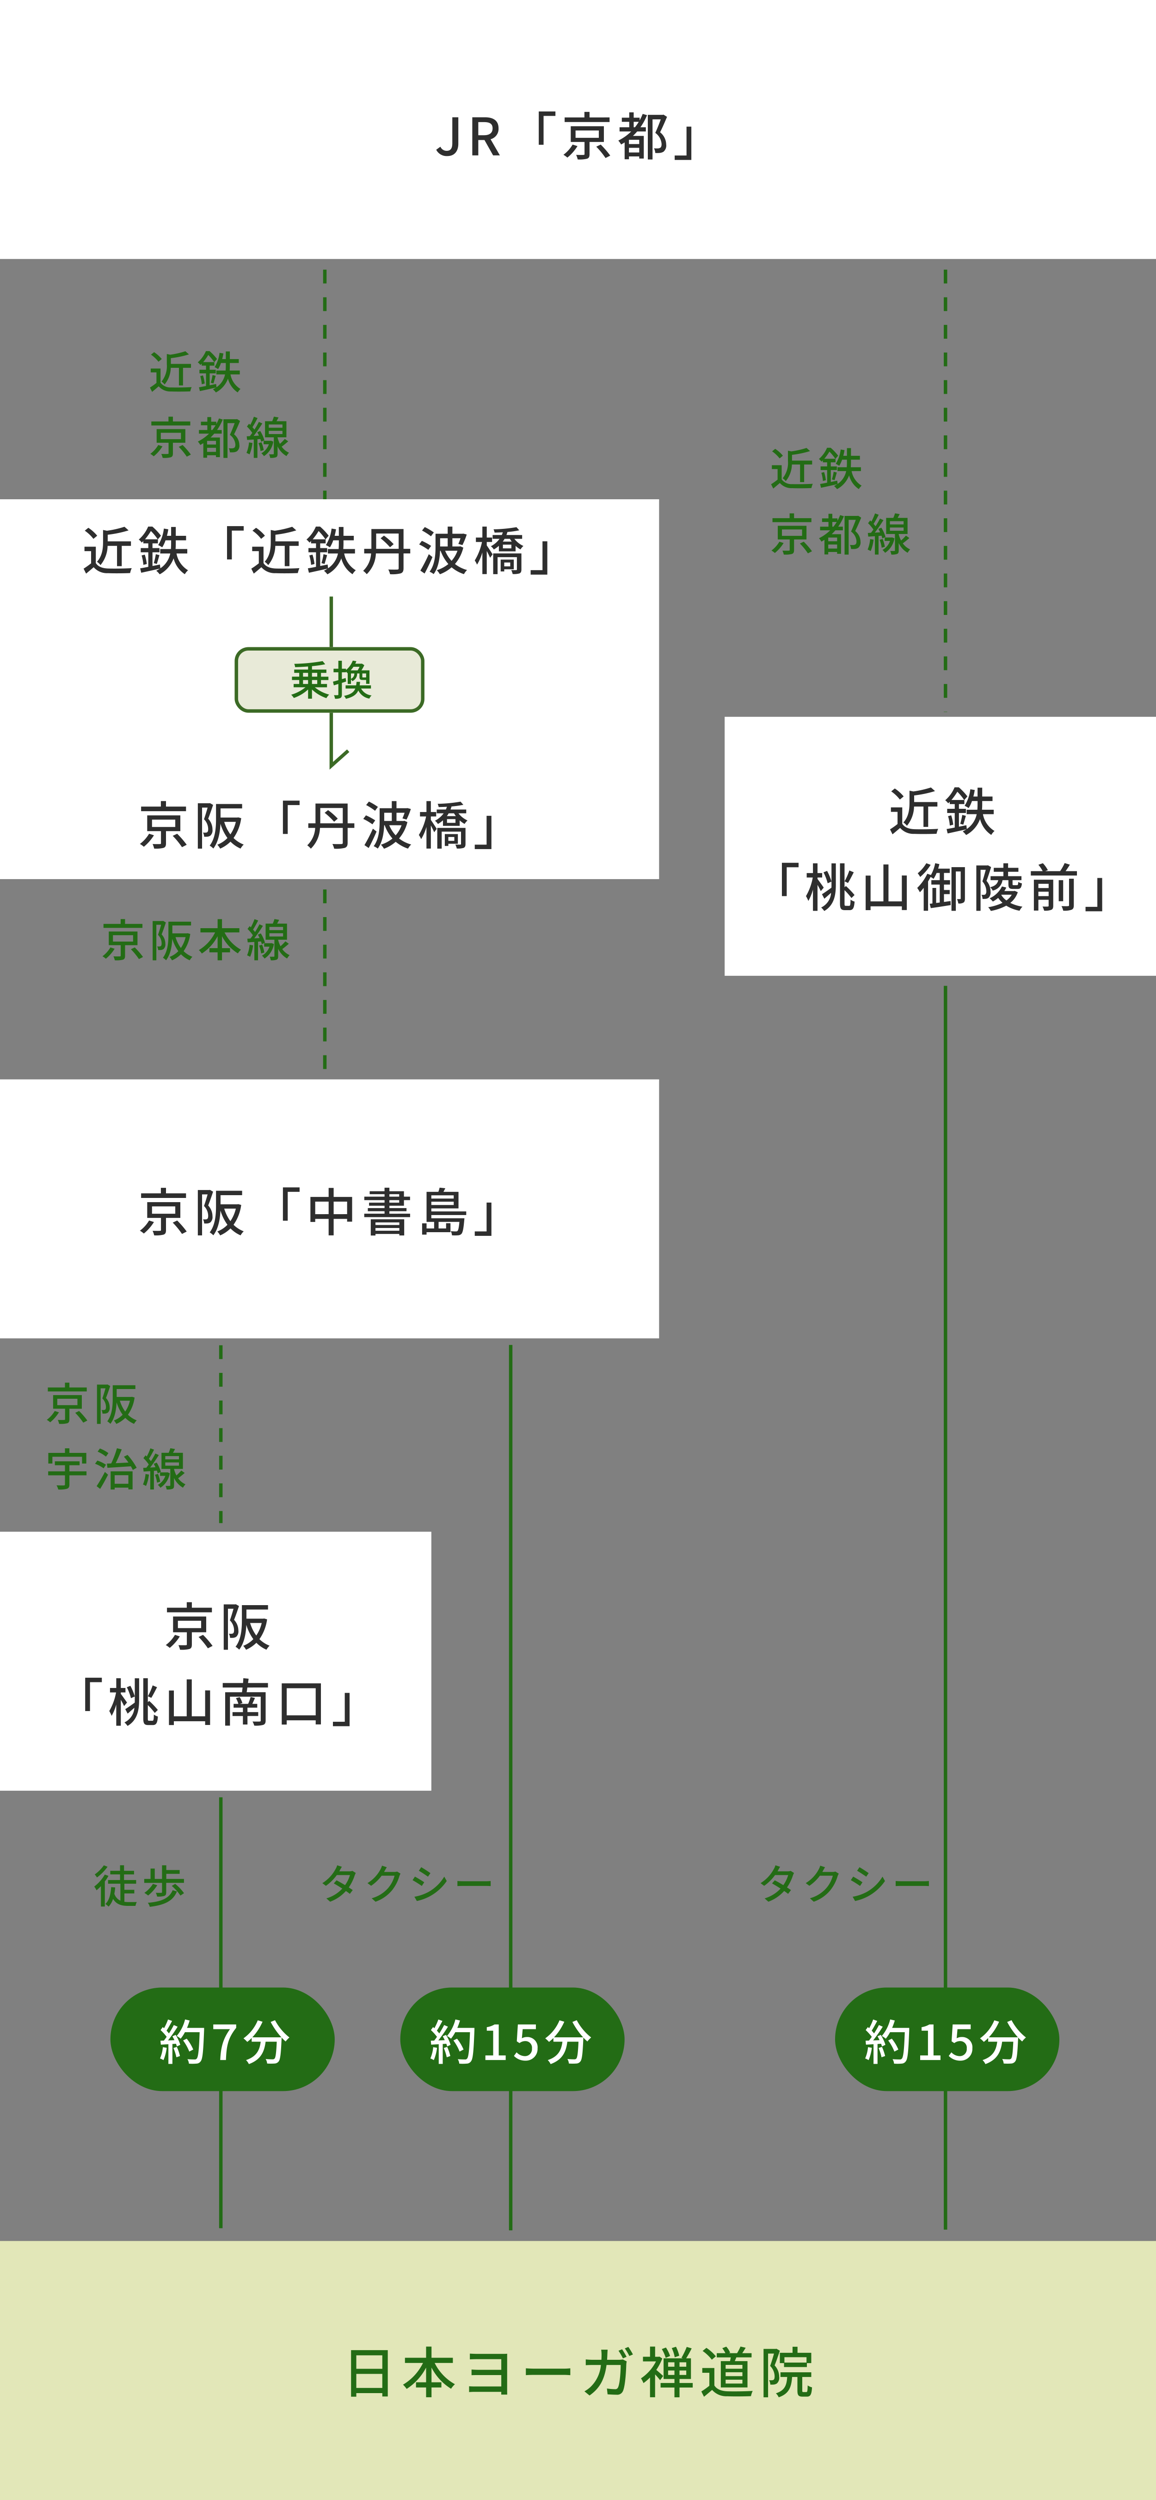 <svg xmlns="http://www.w3.org/2000/svg" width="335" height="724" viewBox="0 0 335 724">
  <rect x="0" y="0" width="335" height="724" fill="#808080" stroke="none"/>
  <g id="グループ_988" data-name="グループ 988" transform="translate(-20 -1286)">
    <rect id="長方形_595" data-name="長方形 595" width="65" height="30" rx="15" transform="translate(52 1861.589)" fill="#236c15"/>
    <rect id="長方形_596" data-name="長方形 596" width="65" height="30" rx="15" transform="translate(136 1861.589)" fill="#236c15"/>
    <rect id="長方形_597" data-name="長方形 597" width="65" height="30" rx="15" transform="translate(262 1861.589)" fill="#236c15"/>
    <rect id="長方形_367" data-name="長方形 367" width="335" height="75" transform="translate(20 1286)" fill="#fff"/>
    <rect id="長方形_376" data-name="長方形 376" width="191" height="75" transform="translate(20 1598.589)" fill="#fff"/>
    <rect id="長方形_375" data-name="長方形 375" width="125" height="75" transform="translate(230 1493.589)" fill="#fff"/>
    <rect id="長方形_377" data-name="長方形 377" width="125" height="75" transform="translate(20 1729.589)" fill="#fff"/>
    <path id="パス_3250" data-name="パス 3250" d="M-38.392.2c2.25,0,3.21-1.59,3.21-3.57V-11.04h-1.74v7.5c0,1.62-.555,2.22-1.665,2.22a1.957,1.957,0,0,1-1.785-1.2l-1.215.885A3.389,3.389,0,0,0-38.392.2Zm9-9.84h1.665c1.6,0,2.475.465,2.475,1.8s-.87,2-2.475,2h-1.665ZM-23.137,0l-2.7-4.68a3.073,3.073,0,0,0,2.31-3.165c0-2.385-1.71-3.195-3.99-3.195h-3.615V0h1.74V-4.455h1.785L-25.1,0Zm11.265-3.075h1.395V-11.43h3.435v-1.29h-4.83Zm20.52-7.92H2.843v-1.6H1.358v1.6h-5.73V-9.66H8.648Zm-10.71,7.86A9.838,9.838,0,0,1-4.717-.18a7.309,7.309,0,0,1,1.14.825A13.54,13.54,0,0,0-.652-2.685Zm.855-4.08H5.528v2.13H-1.207ZM7-3.885v-4.56H-2.6v4.56h3.99V-.39c0,.2-.075.255-.345.255C.8-.12-.142-.12-1.042-.15a5.727,5.727,0,0,1,.45,1.32,9.15,9.15,0,0,0,2.7-.2C2.678.78,2.843.39,2.843-.36V-3.885ZM4.793-2.52A22.757,22.757,0,0,1,7.478.765L8.843.06a26.568,26.568,0,0,0-2.76-3.195ZM15.638-8.145V-9.72h1.47a14.7,14.7,0,0,1-1.1,1.575Zm1.6,4.86h-2.97v-1.23h2.97ZM14.273-.84V-2.19h2.97V-.84Zm3.975-11.175a14.369,14.369,0,0,1-.885,1.875v-.78H15.638v-1.545h-1.29v1.545H12.2v1.2h2.145v1.575H11.543V-6.93h3.375a14.276,14.276,0,0,1-3.735,2.64,6.348,6.348,0,0,1,.81,1.14c.36-.2.69-.405,1.02-.6V1.125h1.26V.3h2.97V.915h1.32V-5.64H15.428c.42-.405.84-.84,1.23-1.29h2.505V-8.145H17.6a18.208,18.208,0,0,0,1.905-3.5Zm6.03.21-.21.06H19.733V1.185H21.1V-10.44h2.385c-.42,1.185-1.035,2.745-1.59,3.915A4.378,4.378,0,0,1,23.723-3.3c0,.54-.105.93-.42,1.11a1.427,1.427,0,0,1-.66.165,7.437,7.437,0,0,1-1.125-.03A3.445,3.445,0,0,1,21.893-.7,8.169,8.169,0,0,0,23.258-.72a2.562,2.562,0,0,0,1.02-.345,2.327,2.327,0,0,0,.78-2.1,4.614,4.614,0,0,0-1.77-3.525c.675-1.35,1.425-3.06,2.01-4.47Zm8.07,3.48h-1.4V.03H27.517V1.32h4.83Z" transform="translate(188 1331)" fill="#2e2e2e"/>
    <path id="パス_3256" data-name="パス 3256" d="M-42.09-10.995h-5.805v-1.6H-49.38v1.6h-5.73V-9.66h13.02ZM-52.8-3.135A9.838,9.838,0,0,1-55.455-.18a7.309,7.309,0,0,1,1.14.825,13.54,13.54,0,0,0,2.925-3.33Zm.855-4.08h6.735v2.13h-6.735Zm8.205,3.33v-4.56h-9.6v4.56h3.99V-.39c0,.2-.075.255-.345.255-.24.015-1.185.015-2.085-.015a5.727,5.727,0,0,1,.45,1.32,9.15,9.15,0,0,0,2.7-.2c.57-.195.735-.585.735-1.335V-3.885ZM-45.945-2.52A22.757,22.757,0,0,1-43.26.765l1.365-.7a26.568,26.568,0,0,0-2.76-3.195ZM-35.16-12l-.21.045h-3.3V1.185h1.23v-11.88h1.6c-.285,1.02-.675,2.355-1.05,3.36A4.114,4.114,0,0,1-35.67-4.53c0,.435-.06.795-.27.945a.808.808,0,0,1-.465.135,4.521,4.521,0,0,1-.765-.015,2.724,2.724,0,0,1,.33,1.2,7.113,7.113,0,0,0,.99-.015,2.019,2.019,0,0,0,.81-.3,2.076,2.076,0,0,0,.615-1.785,4.541,4.541,0,0,0-1.245-3.12c.48-1.17,1.005-2.73,1.425-3.99Zm7.5,5.43a10.692,10.692,0,0,1-1.575,3.63A12.057,12.057,0,0,1-31.02-6.57Zm.7-1.3-.255.045h-4.875v-2.64h6.255v-1.275H-33.4v4.3c0,2.34-.135,5.52-1.83,7.755a4.788,4.788,0,0,1,1.05.84C-32.67-.8-32.22-3.66-32.115-6.03A13.835,13.835,0,0,0-30.09-1.89,8.042,8.042,0,0,1-33.015.045a5.439,5.439,0,0,1,.81,1.14,9.715,9.715,0,0,0,3-2.025A9.158,9.158,0,0,0-26.28,1.17,5.285,5.285,0,0,1-25.38,0a8.472,8.472,0,0,1-2.94-1.89A12.917,12.917,0,0,0-26.1-7.635Zm12.945,4.8h1.395V-11.43H-9.18v-1.29h-4.83ZM.69-4.965V-8.6h3.9v3.63Zm-5.34,0V-8.6H-.765v3.63ZM.69-9.96v-2.61H-.765v2.61h-5.28v7.245H-4.65V-3.6H-.765V1.17H.69V-3.6h3.9v.81H6.045V-9.96ZM19.725-2.58v.75H12.81v-.75ZM12.81-.165v-.8h6.915v.8Zm-1.365,1.38H12.81V.765h6.915V1.2h1.41V-3.48h-9.69Zm5.4-10.245H19.68V-8.3H16.845Zm0-1.725H19.68v.72H16.845Zm0,5.655v-.72H21.8v-.9h-4.95v-.69H21.06V-9.03h1.77v-1.005H21.06V-11.61H16.845v-1.02h-1.41v1.02H11.13v.855h4.305v.72H9.57V-9.03h5.865V-8.3H10.95v.885h4.485v.69H10.59v.9h4.845v.72H9.555v1h13.29v-1Zm18.63-5.325v.945H29v-.945ZM29-7.62v-.96h6.48v.96Zm10.11,2.91V-5.76H29v-.87H36.87v-4.8H32.505c.18-.33.375-.69.54-1.05l-1.65-.165a10.555,10.555,0,0,1-.36,1.215h-3.42v8.7h2.19V-.825h-2.19V-2.31h-1.29V.96h1.29V.255h6.93v-2.6H33.27V-.825H31.1V-2.73h6.03c-.15,1.68-.315,2.37-.54,2.61a.636.636,0,0,1-.495.15,12.743,12.743,0,0,1-1.47-.075,2.638,2.638,0,0,1,.345,1.2,11.725,11.725,0,0,0,1.8,0,1.454,1.454,0,0,0,.96-.42c.375-.435.6-1.485.81-3.99.03-.165.045-.525.045-.525H29v-.93Zm7.3-3.615h-1.4V.03H41.58V1.32h4.83Z" transform="translate(116 1642.589)" fill="#2e2e2e"/>
    <path id="パス_3253" data-name="パス 3253" d="M-5.385-7.005v5.88H-4.02v-5.88h2.67V-8.31H-8.085v-1.92A32.786,32.786,0,0,0-2.04-11.49l-1.185-1.05A29.025,29.025,0,0,1-8.31-11.385l-1.125-.225v3.42c0,1.8-.18,4.08-1.77,5.79a3.513,3.513,0,0,1,1.02.975,9.028,9.028,0,0,0,2.07-5.58Zm-5.745-2.94a11.779,11.779,0,0,0-2.565-2.3l-1.035.84a11.269,11.269,0,0,1,2.505,2.37Zm-.4,3.18H-14.82v1.29h1.92V-1.95A22.612,22.612,0,0,1-15.075-.405l.72,1.44c.78-.645,1.5-1.245,2.2-1.86A5.137,5.137,0,0,0-8.01.9C-6.3.975-3.285.945-1.59.87A6.354,6.354,0,0,1-1.125-.555C-3-.435-6.33-.39-7.995-.45s-2.88-.54-3.54-1.575ZM2.715-8.91a16.066,16.066,0,0,0,1.71-2.4,15.739,15.739,0,0,1,1.98,2.4ZM14.97-4.8V-6.09H11.58c.045-.585.06-1.155.06-1.7V-8.61h2.985V-9.915H11.64V-12.48H10.29v2.565H9.075a18.3,18.3,0,0,0,.4-1.89l-1.29-.21A11.478,11.478,0,0,1,6.54-7.23a6.764,6.764,0,0,1,1.17.66,9.565,9.565,0,0,0,.96-2.04h1.62v.825c0,.54-.015,1.11-.06,1.7H7.125V-4.8h2.91A6.793,6.793,0,0,1,7.17-.51L7.05-1.605,4.89-1.17V-5.145H6.915V-6.36H4.89V-7.725H6.465V-8.91H6.45l.9-1.035a18.237,18.237,0,0,0-2.49-2.64H3.63A10.239,10.239,0,0,1,.915-8.835a4,4,0,0,1,.855.885c.165-.15.315-.3.465-.435v.66h1.44V-6.36H1.485v1.215h2.19V-.93C2.79-.75,1.98-.6,1.32-.5L1.62.78C3.135.45,5.13.015,7.035-.42A11.407,11.407,0,0,1,5.985.2a6.377,6.377,0,0,1,.99,1.035A8.585,8.585,0,0,0,11.01-3.39a7.8,7.8,0,0,0,3.255,4.6A4.631,4.631,0,0,1,15.2.06,7.126,7.126,0,0,1,11.85-4.8ZM1.74-4.23A12.924,12.924,0,0,1,2.25-1.5l.99-.255A13.648,13.648,0,0,0,2.655-4.47ZM6.15-1.77c.225-.675.495-1.68.75-2.55L5.85-4.59a18.4,18.4,0,0,1-.585,2.58ZM-46.41,18.925h1.395V10.57h3.435V9.28h-4.83ZM-26.865,11.5a19.237,19.237,0,0,1-1.38,3.15l.99.465c.51-.81,1.125-2.025,1.665-3.09Zm-7.425,4.965c-.27-.39-1.365-1.95-1.8-2.505v-.42h1.35V12.25h-1.35V9.43h-1.32v2.82h-1.815v1.29h1.755a16.327,16.327,0,0,1-1.965,5.385,10.963,10.963,0,0,1,.69,1.4,14.422,14.422,0,0,0,1.335-3.285v6.15h1.32V15.67c.375.66.75,1.365.945,1.815Zm-.06-4.425a15.165,15.165,0,0,1,1.2,3.165l1.11-.495a16.488,16.488,0,0,0-1.275-3.09Zm2.31-2.6v6.18c0,.285,0,.57-.015.87-1.02.735-2.04,1.47-2.745,1.89l.69,1.305c.615-.54,1.29-1.125,1.95-1.71a5.055,5.055,0,0,1-2.865,4.245,6.254,6.254,0,0,1,.885,1.02c2.985-1.725,3.36-4.86,3.36-7.62V9.445Zm4.14,12.3c-.315,0-.36-.09-.36-.7V17.2a20.447,20.447,0,0,1,2.01,2.28l.885-.87a23.044,23.044,0,0,0-2.49-2.6l-.405.345V9.43h-1.32V21.025c0,1.56.33,1.965,1.44,1.965H-26.8c1,0,1.32-.66,1.455-2.475a3.4,3.4,0,0,1-1.17-.57c-.03,1.41-.09,1.8-.39,1.8Zm16.245-8.79v7.5h-3.87V9.76h-1.47V20.455h-3.72v-7.47H-22.14V22.99h1.425V21.88h9.06v1.08h1.44v-10ZM-4.56,9.4a11.127,11.127,0,0,1-2.49,2.91,10.2,10.2,0,0,1,.72,1.065A14.912,14.912,0,0,0-3.3,9.865ZM.555,20.62V18.355H2.22v-1.2H.555V15.58H2.31V14.305H.555V12.22h1.68V10.975h-3.36c.135-.435.255-.885.345-1.32L-1.995,9.4a11.377,11.377,0,0,1-1.23,3.42l-1.05-.375A14.209,14.209,0,0,1-7.2,16.555a11.486,11.486,0,0,1,.78,1.26,14.04,14.04,0,0,0,1.1-1.29V23.17H-4.05V14.68c.27-.435.51-.87.735-1.305a6.533,6.533,0,0,1,.855.555,10.065,10.065,0,0,0,.885-1.71h.9v2.085h-2.43V15.58h2.43v5.2l-1.035.135V16.555H-2.79v4.5l-.78.09.3,1.26c1.575-.21,3.735-.555,5.775-.885L2.46,20.35ZM6.63,10.54H2.73V23.185H3.99v-11.4H5.4v7.8c0,.165-.06.21-.18.21H4.335a4.474,4.474,0,0,1,.375,1.26,2.454,2.454,0,0,0,1.5-.255c.345-.225.42-.63.42-1.185Zm11.145,2.61h-3.72v1.155H16.29c-.225.975-.78,1.65-2.34,2.055a3.111,3.111,0,0,1,.72.975,3.645,3.645,0,0,0,2.85-3.03h1.71V15.43c0,1.095.24,1.425,1.365,1.425H21.87c.81,0,1.14-.33,1.275-1.62a3.1,3.1,0,0,1-1.065-.42c-.045.825-.105.945-.375.945H20.79c-.315,0-.36-.045-.36-.33V14.305h2.58V13.15H19.14V11.875h2.985v-1.14H19.14V9.415H17.775v1.32h-2.79v1.14h2.79ZM13.305,10l-.21.045H9.93v13.14h1.23V11.305h1.5c-.27,1.02-.63,2.355-.975,3.36a4.337,4.337,0,0,1,1.14,2.805,1.269,1.269,0,0,1-.27.96.689.689,0,0,1-.42.12,3.982,3.982,0,0,1-.72-.015,2.923,2.923,0,0,1,.315,1.215,9.33,9.33,0,0,0,.945-.03,1.768,1.768,0,0,0,.78-.3,2.119,2.119,0,0,0,.6-1.785,4.7,4.7,0,0,0-1.17-3.12c.45-1.17.945-2.745,1.335-3.99Zm3.915,8.52h2.985a5.424,5.424,0,0,1-1.56,1.665,5.8,5.8,0,0,1-1.485-1.6ZM21.06,17.4l-.225.06h-2.79a6.8,6.8,0,0,0,.57-1.02l-1.26-.315a7.181,7.181,0,0,1-3.57,3.435,6.138,6.138,0,0,1,.93.945,8.859,8.859,0,0,0,1.545-1.065,7.655,7.655,0,0,0,1.26,1.425,14.789,14.789,0,0,1-4.155,1.275,4.159,4.159,0,0,1,.765,1.08,15.124,15.124,0,0,0,4.47-1.53,11.228,11.228,0,0,0,3.855,1.47,5.133,5.133,0,0,1,.84-1.185,11.861,11.861,0,0,1-3.525-1.08,6.55,6.55,0,0,0,2.175-3.1Zm6.855,1.53V17.65h2.97v1.275Zm2.97-3.57v1.23h-2.97v-1.23ZM32.22,14.17H26.61v8.94h1.305V19.99h2.97v1.695c0,.195-.06.255-.27.27-.18.015-.84.015-1.5-.015a5.844,5.844,0,0,1,.465,1.2,5.071,5.071,0,0,0,2.07-.24c.435-.195.57-.54.57-1.185ZM36.8,21.55c0,.21-.075.27-.315.285s-1.035.015-1.875-.015a4.863,4.863,0,0,1,.495,1.32,6.2,6.2,0,0,0,2.4-.255c.51-.21.675-.585.675-1.32v-7.68H36.8ZM35.1,14.305H33.81v6.1H35.1Zm.7-2.61c.42-.57.84-1.23,1.245-1.875l-1.515-.465a14.188,14.188,0,0,1-1.32,2.34H29.9l.765-.285A9.011,9.011,0,0,0,29.22,9.4l-1.305.45A9.979,9.979,0,0,1,29.16,11.7H25.725V12.97H39.09V11.7Zm10.6,1.98h-1.4V22.03H41.58v1.29h4.83Z" transform="translate(293 1526.589)" fill="#2e2e2e"/>
    <path id="パス_3259" data-name="パス 3259" d="M-1.59-10.995H-7.4v-1.6H-8.88v1.6h-5.73V-9.66H-1.59ZM-12.3-3.135A9.838,9.838,0,0,1-14.955-.18a7.309,7.309,0,0,1,1.14.825,13.54,13.54,0,0,0,2.925-3.33Zm.855-4.08H-4.71v2.13h-6.735Zm8.2,3.33v-4.56h-9.6v4.56h3.99V-.39c0,.2-.075.255-.345.255-.24.015-1.185.015-2.085-.015a5.727,5.727,0,0,1,.45,1.32,9.15,9.15,0,0,0,2.7-.2C-7.56.78-7.4.39-7.4-.36V-3.885Zm-2.2,1.365A22.757,22.757,0,0,1-2.76.765L-1.4.06a26.568,26.568,0,0,0-2.76-3.195ZM5.34-12l-.21.045H1.83V1.185H3.06v-11.88H4.665c-.285,1.02-.675,2.355-1.05,3.36A4.114,4.114,0,0,1,4.83-4.53c0,.435-.06.795-.27.945A.808.808,0,0,1,4.1-3.45a4.521,4.521,0,0,1-.765-.015,2.724,2.724,0,0,1,.33,1.2,7.113,7.113,0,0,0,.99-.015,2.019,2.019,0,0,0,.81-.3,2.076,2.076,0,0,0,.615-1.785A4.541,4.541,0,0,0,4.83-7.485c.48-1.17,1.005-2.73,1.425-3.99Zm7.5,5.43a10.692,10.692,0,0,1-1.575,3.63A12.057,12.057,0,0,1,9.48-6.57Zm.7-1.3-.255.045H8.415v-2.64H14.67v-1.275H7.1v4.3C7.1-5.1,6.96-1.92,5.265.315a4.788,4.788,0,0,1,1.05.84C7.83-.8,8.28-3.66,8.385-6.03A13.835,13.835,0,0,0,10.41-1.89,8.042,8.042,0,0,1,7.485.045a5.439,5.439,0,0,1,.81,1.14,9.715,9.715,0,0,0,3-2.025A9.158,9.158,0,0,0,14.22,1.17,5.285,5.285,0,0,1,15.12,0a8.472,8.472,0,0,1-2.94-1.89A12.917,12.917,0,0,0,14.4-7.635Zm-51.855,26.8h1.395V10.57h3.435V9.28h-4.83ZM-18.765,11.5a19.237,19.237,0,0,1-1.38,3.15l.99.465c.51-.81,1.125-2.025,1.665-3.09Zm-7.425,4.965c-.27-.39-1.365-1.95-1.8-2.505v-.42h1.35V12.25h-1.35V9.43h-1.32v2.82h-1.815v1.29h1.755a16.327,16.327,0,0,1-1.965,5.385,10.964,10.964,0,0,1,.69,1.4,14.422,14.422,0,0,0,1.335-3.285v6.15h1.32V15.67c.375.66.75,1.365.945,1.815Zm-.06-4.425a15.165,15.165,0,0,1,1.2,3.165l1.11-.495a16.488,16.488,0,0,0-1.275-3.09Zm2.31-2.6v6.18c0,.285,0,.57-.015.87-1.02.735-2.04,1.47-2.745,1.89l.69,1.305c.615-.54,1.29-1.125,1.95-1.71a5.055,5.055,0,0,1-2.865,4.245,6.254,6.254,0,0,1,.885,1.02c2.985-1.725,3.36-4.86,3.36-7.62V9.445Zm4.14,12.3c-.315,0-.36-.09-.36-.7V17.2a20.447,20.447,0,0,1,2.01,2.28l.885-.87a23.044,23.044,0,0,0-2.49-2.6l-.405.345V9.43h-1.32V21.025c0,1.56.33,1.965,1.44,1.965H-18.7c1,0,1.32-.66,1.455-2.475a3.4,3.4,0,0,1-1.17-.57c-.03,1.41-.09,1.8-.39,1.8Zm16.245-8.79v7.5h-3.87V9.76h-1.47V20.455h-3.72v-7.47H-14.04V22.99h1.425V21.88h9.06v1.08h1.44v-10Zm15.39,7.41V19.24H8.715V17.95H11.55v-1.1H10.125c.255-.525.51-1.125.765-1.71L9.63,14.86a16.936,16.936,0,0,1-.72,1.995H6.45l.8-.24a7.727,7.727,0,0,0-.78-1.71l-1.1.285a7.2,7.2,0,0,1,.705,1.665H4.695v1.1h2.7v1.29H4.38v1.125H7.395v2.46h1.32v-2.46Zm2.82-8.25V10.81H8.88c.06-.42.12-.84.165-1.245l-1.53-.15c-.015.42-.045.9-.09,1.4H1.545v1.305H7.29c-.045.48-.12.96-.165,1.365H2.25v9.675H3.645V14.77h8.91v6.885c0,.24-.075.315-.345.315-.255.015-1.17.03-2.025-.015a5.483,5.483,0,0,1,.495,1.2,8.257,8.257,0,0,0,2.58-.21c.525-.195.72-.54.72-1.29V13.48H8.475c.075-.42.15-.885.21-1.365Zm5.43,8.07v-7.86h8.4v7.86Zm-1.44-9.27v11.94h1.44V21.61h8.4V22.8H30V10.915Zm19.665,2.76h-1.4V22.03H33.48v1.29h4.83Z" transform="translate(83 1762.589)" fill="#2e2e2e"/>
    <path id="パス_3251" data-name="パス 3251" d="M8.853-6.071v5.1h1.183v-5.1H12.35V-7.2H6.513V-8.866a28.414,28.414,0,0,0,5.239-1.092l-1.027-.91a25.155,25.155,0,0,1-4.407,1l-.975-.2V-7.1A7.083,7.083,0,0,1,3.809-2.08a3.044,3.044,0,0,1,.884.845A7.825,7.825,0,0,0,6.487-6.071ZM3.874-8.619a10.208,10.208,0,0,0-2.223-1.989l-.9.728A9.767,9.767,0,0,1,2.925-7.826ZM3.523-5.863H.676v1.118H2.34V-1.69A19.6,19.6,0,0,1,.455-.351L1.079.9C1.755.338,2.379-.182,2.99-.715A4.452,4.452,0,0,0,6.578.78C8.06.845,10.673.819,12.142.754a5.507,5.507,0,0,1,.4-1.235c-1.625.1-4.511.143-5.954.091A3.535,3.535,0,0,1,3.523-1.755Zm12.35-1.859A13.924,13.924,0,0,0,17.355-9.8a13.64,13.64,0,0,1,1.716,2.08ZM26.494-4.16V-5.278H23.556c.039-.507.052-1,.052-1.469v-.715h2.587V-8.593H23.608v-2.223h-1.17v2.223H21.385a15.858,15.858,0,0,0,.351-1.638l-1.118-.182a9.948,9.948,0,0,1-1.43,4.147,5.862,5.862,0,0,1,1.014.572,8.289,8.289,0,0,0,.832-1.768h1.4v.715c0,.468-.013.962-.052,1.469H19.695V-4.16h2.522A5.888,5.888,0,0,1,19.734-.442l-.1-.949-1.872.377V-4.459h1.755V-5.512H17.758V-6.695h1.365V-7.722H19.11l.78-.9a15.805,15.805,0,0,0-2.158-2.288H16.666a8.874,8.874,0,0,1-2.353,3.25,3.467,3.467,0,0,1,.741.767c.143-.13.273-.26.4-.377v.572H16.7v1.183h-1.9v1.053h1.9V-.806c-.767.156-1.469.286-2.041.377l.26,1.1C16.237.39,17.966.013,19.617-.364a9.886,9.886,0,0,1-.91.533,5.527,5.527,0,0,1,.858.9,7.44,7.44,0,0,0,3.5-4,6.76,6.76,0,0,0,2.821,3.991,4.013,4.013,0,0,1,.806-1,6.176,6.176,0,0,1-2.9-4.212Zm-11.466.494A11.2,11.2,0,0,1,15.47-1.3l.858-.221a11.828,11.828,0,0,0-.507-2.353ZM18.85-1.534c.195-.585.429-1.456.65-2.21l-.91-.234a15.943,15.943,0,0,1-.507,2.236ZM12.142,9.471H7.111V8.08H5.824V9.471H.858v1.157H12.142ZM2.86,16.283a8.526,8.526,0,0,1-2.3,2.561,6.335,6.335,0,0,1,.988.715,11.735,11.735,0,0,0,2.535-2.886ZM3.6,12.747H9.438v1.846H3.6Zm7.111,2.886V11.681H2.392v3.952H5.85v3.029c0,.169-.065.221-.3.221-.208.013-1.027.013-1.807-.013a4.963,4.963,0,0,1,.39,1.144,7.93,7.93,0,0,0,2.34-.169c.494-.169.637-.507.637-1.157V15.633ZM8.8,16.816a19.723,19.723,0,0,1,2.327,2.847l1.183-.611a23.026,23.026,0,0,0-2.392-2.769Zm9.4-4.875V10.576h1.274a12.742,12.742,0,0,1-.949,1.365Zm1.391,4.212H17.017V15.087h2.574Zm-2.574,2.119V17.1h2.574v1.17Zm3.445-9.685a12.453,12.453,0,0,1-.767,1.625V9.536H18.2V8.2H17.082V9.536H15.223v1.04h1.859v1.365H14.651v1.053h2.925a12.372,12.372,0,0,1-3.237,2.288,5.5,5.5,0,0,1,.7.988c.312-.169.6-.351.884-.52v4.225h1.092V19.26h2.574v.533h1.144V14.112H18.018c.364-.351.728-.728,1.066-1.118h2.171V11.941H19.9a15.781,15.781,0,0,0,1.651-3.029Zm5.226.182-.182.052H21.749V20.027h1.183V9.952H25c-.364,1.027-.9,2.379-1.378,3.393a3.794,3.794,0,0,1,1.586,2.8c0,.468-.091.806-.364.962a1.237,1.237,0,0,1-.572.143,6.445,6.445,0,0,1-.975-.026,2.985,2.985,0,0,1,.325,1.17,7.08,7.08,0,0,0,1.183-.013,2.221,2.221,0,0,0,.884-.3,2.017,2.017,0,0,0,.676-1.82A4,4,0,0,0,24.83,13.2c.585-1.17,1.235-2.652,1.742-3.874Zm3.471,6.76a9.952,9.952,0,0,1-.728,3.042,6.184,6.184,0,0,1,.884.429,11.855,11.855,0,0,0,.845-3.3Zm3.3-.975a7.209,7.209,0,0,1,.234.793l.923-.429a10.608,10.608,0,0,0-1.209-2.691l-.858.364a9.761,9.761,0,0,1,.494.975l-1.534.091c.845-1.079,1.781-2.457,2.509-3.614l-1-.455a23.414,23.414,0,0,1-1.287,2.236,8.032,8.032,0,0,0-.572-.7c.468-.715,1.027-1.755,1.482-2.639l-1.066-.39a15.56,15.56,0,0,1-1.053,2.366c-.117-.117-.234-.234-.351-.338l-.611.806a12.449,12.449,0,0,1,1.547,1.833c-.234.338-.481.663-.7.949l-.91.052.117,1.053c.572-.026,1.222-.078,1.924-.117v5.317H31.6v-5.4Zm-.559,1.2a8.782,8.782,0,0,1,.6,2.288l.923-.286a10.06,10.06,0,0,0-.65-2.262Zm3.64-.715-.169.026H33.384v1h1.534a4.747,4.747,0,0,1-2.184,2.613,3.835,3.835,0,0,1,.754.832,6.192,6.192,0,0,0,2.717-4.2Zm-.65-2.86h3.965v.936H34.892Zm0-1.833h3.965v.936H34.892Zm4.641,4.173a13.262,13.262,0,0,1-1.417,1.43,8.876,8.876,0,0,1-.676-1.794V14.06H40V9.393H37.128c.195-.338.4-.715.6-1.092l-1.365-.234a11.048,11.048,0,0,1-.481,1.326H33.8V14.06h2.548v4.732c0,.143-.039.182-.195.182s-.65.013-1.17,0a4.34,4.34,0,0,1,.312,1.04,4.4,4.4,0,0,0,1.69-.182c.377-.169.455-.481.455-1.027V16.673a6.209,6.209,0,0,0,2.587,2.821,4.651,4.651,0,0,1,.728-.975,5.2,5.2,0,0,1-2.132-1.755c.6-.429,1.287-1,1.9-1.534Z" transform="translate(63 1398.589)" fill="#236c15"/>
    <path id="パス_3257" data-name="パス 3257" d="M12.142-9.529H7.111V-10.92H5.824v1.391H.858v1.157H12.142ZM2.86-2.717A8.526,8.526,0,0,1,.559-.156a6.335,6.335,0,0,1,.988.715A11.735,11.735,0,0,0,4.082-2.327ZM3.6-6.253H9.438v1.846H3.6Zm7.111,2.886V-7.319H2.392v3.952H5.85V-.338c0,.169-.065.221-.3.221C5.343-.1,4.524-.1,3.744-.13a4.963,4.963,0,0,1,.39,1.144A7.93,7.93,0,0,0,6.474.845c.494-.169.637-.507.637-1.157V-3.367ZM8.8-2.184A19.723,19.723,0,0,1,11.128.663L12.311.052A23.026,23.026,0,0,0,9.919-2.717ZM18.148-10.4l-.182.039h-2.86V1.027h1.066v-10.3h1.391c-.247.884-.585,2.041-.91,2.912a3.565,3.565,0,0,1,1.053,2.431c0,.377-.052.689-.234.819a.7.7,0,0,1-.4.117A3.918,3.918,0,0,1,16.406-3a2.361,2.361,0,0,1,.286,1.04,6.165,6.165,0,0,0,.858-.013,1.75,1.75,0,0,0,.7-.26,1.8,1.8,0,0,0,.533-1.547,3.935,3.935,0,0,0-1.079-2.7c.416-1.014.871-2.366,1.235-3.458Zm6.5,4.706a9.267,9.267,0,0,1-1.365,3.146,10.449,10.449,0,0,1-1.547-3.146Zm.611-1.131-.221.039H20.813V-9.074h5.421v-1.1H19.669v3.731c0,2.028-.117,4.784-1.586,6.721a4.149,4.149,0,0,1,.91.728c1.313-1.69,1.7-4.173,1.794-6.227a11.99,11.99,0,0,0,1.755,3.588A6.97,6.97,0,0,1,20.007.039a4.714,4.714,0,0,1,.7.988,8.419,8.419,0,0,0,2.6-1.755,7.937,7.937,0,0,0,2.535,1.742A4.58,4.58,0,0,1,26.624,0a7.342,7.342,0,0,1-2.548-1.638A11.2,11.2,0,0,0,26-6.617Zm14.976-.234V-8.281H35.2v-2.626H33.93v2.626H28.951v1.222H33.2A12.072,12.072,0,0,1,28.5-1.95a6.98,6.98,0,0,1,.858,1A13.207,13.207,0,0,0,33.93-5.967v3.458H31.551v1.222H33.93v2.3H35.2v-2.3h2.327V-2.509H35.2V-5.98a12.618,12.618,0,0,0,4.6,4.992,5.486,5.486,0,0,1,.91-1.066,11.55,11.55,0,0,1-4.771-5ZM43.2-3.471a9.952,9.952,0,0,1-.728,3.042A6.184,6.184,0,0,1,43.355,0,11.855,11.855,0,0,0,44.2-3.3Zm3.3-.975a7.21,7.21,0,0,1,.234.793l.923-.429a10.608,10.608,0,0,0-1.209-2.691l-.858.364a9.761,9.761,0,0,1,.494.975l-1.534.091C45.4-6.422,46.332-7.8,47.06-8.957l-1-.455a23.414,23.414,0,0,1-1.287,2.236,8.033,8.033,0,0,0-.572-.7c.468-.715,1.027-1.755,1.482-2.639l-1.066-.39a15.559,15.559,0,0,1-1.053,2.366c-.117-.117-.234-.234-.351-.338l-.611.806A12.449,12.449,0,0,1,44.148-6.24c-.234.338-.481.663-.7.949l-.91.052.117,1.053c.572-.026,1.222-.078,1.924-.117V1.014h1.066v-5.4Zm-.559,1.2a8.782,8.782,0,0,1,.6,2.288l.923-.286a10.06,10.06,0,0,0-.65-2.262Zm3.64-.715-.169.026H47.424v1h1.534A4.747,4.747,0,0,1,46.774-.325a3.835,3.835,0,0,1,.754.832,6.192,6.192,0,0,0,2.717-4.2Zm-.65-2.86H52.9v.936H48.932Zm0-1.833H52.9v.936H48.932Zm4.641,4.173a13.262,13.262,0,0,1-1.417,1.43,8.876,8.876,0,0,1-.676-1.794V-4.94h2.561V-9.607H51.168c.195-.338.4-.715.6-1.092L50.4-10.933a11.048,11.048,0,0,1-.481,1.326H47.84V-4.94h2.548V-.208c0,.143-.039.182-.195.182s-.65.013-1.17,0a4.34,4.34,0,0,1,.312,1.04,4.4,4.4,0,0,0,1.69-.182c.377-.169.455-.481.455-1.027V-2.327A6.209,6.209,0,0,0,54.067.494a4.651,4.651,0,0,1,.728-.975,5.2,5.2,0,0,1-2.132-1.755c.6-.429,1.287-1,1.9-1.534Z" transform="translate(49.133 1563.089)" fill="#236c15"/>
    <path id="パス_3252" data-name="パス 3252" d="M8.853-6.071v5.1h1.183v-5.1H12.35V-7.2H6.513V-8.866a28.414,28.414,0,0,0,5.239-1.092l-1.027-.91a25.155,25.155,0,0,1-4.407,1l-.975-.2V-7.1A7.083,7.083,0,0,1,3.809-2.08a3.044,3.044,0,0,1,.884.845A7.825,7.825,0,0,0,6.487-6.071ZM3.874-8.619a10.208,10.208,0,0,0-2.223-1.989l-.9.728A9.767,9.767,0,0,1,2.925-7.826ZM3.523-5.863H.676v1.118H2.34V-1.69A19.6,19.6,0,0,1,.455-.351L1.079.9C1.755.338,2.379-.182,2.99-.715A4.452,4.452,0,0,0,6.578.78C8.06.845,10.673.819,12.142.754a5.507,5.507,0,0,1,.4-1.235c-1.625.1-4.511.143-5.954.091A3.535,3.535,0,0,1,3.523-1.755Zm12.35-1.859A13.924,13.924,0,0,0,17.355-9.8a13.64,13.64,0,0,1,1.716,2.08ZM26.494-4.16V-5.278H23.556c.039-.507.052-1,.052-1.469v-.715h2.587V-8.593H23.608v-2.223h-1.17v2.223H21.385a15.858,15.858,0,0,0,.351-1.638l-1.118-.182a9.948,9.948,0,0,1-1.43,4.147,5.862,5.862,0,0,1,1.014.572,8.289,8.289,0,0,0,.832-1.768h1.4v.715c0,.468-.013.962-.052,1.469H19.695V-4.16h2.522A5.888,5.888,0,0,1,19.734-.442l-.1-.949-1.872.377V-4.459h1.755V-5.512H17.758V-6.695h1.365V-7.722H19.11l.78-.9a15.805,15.805,0,0,0-2.158-2.288H16.666a8.874,8.874,0,0,1-2.353,3.25,3.467,3.467,0,0,1,.741.767c.143-.13.273-.26.4-.377v.572H16.7v1.183h-1.9v1.053h1.9V-.806c-.767.156-1.469.286-2.041.377l.26,1.1C16.237.39,17.966.013,19.617-.364a9.886,9.886,0,0,1-.91.533,5.527,5.527,0,0,1,.858.9,7.44,7.44,0,0,0,3.5-4,6.76,6.76,0,0,0,2.821,3.991,4.013,4.013,0,0,1,.806-1,6.176,6.176,0,0,1-2.9-4.212Zm-11.466.494A11.2,11.2,0,0,1,15.47-1.3l.858-.221a11.828,11.828,0,0,0-.507-2.353ZM18.85-1.534c.195-.585.429-1.456.65-2.21l-.91-.234a15.943,15.943,0,0,1-.507,2.236ZM12.142,9.471H7.111V8.08H5.824V9.471H.858v1.157H12.142ZM2.86,16.283a8.526,8.526,0,0,1-2.3,2.561,6.335,6.335,0,0,1,.988.715,11.735,11.735,0,0,0,2.535-2.886ZM3.6,12.747H9.438v1.846H3.6Zm7.111,2.886V11.681H2.392v3.952H5.85v3.029c0,.169-.065.221-.3.221-.208.013-1.027.013-1.807-.013a4.963,4.963,0,0,1,.39,1.144,7.93,7.93,0,0,0,2.34-.169c.494-.169.637-.507.637-1.157V15.633ZM8.8,16.816a19.723,19.723,0,0,1,2.327,2.847l1.183-.611a23.026,23.026,0,0,0-2.392-2.769Zm9.4-4.875V10.576h1.274a12.742,12.742,0,0,1-.949,1.365Zm1.391,4.212H17.017V15.087h2.574Zm-2.574,2.119V17.1h2.574v1.17Zm3.445-9.685a12.453,12.453,0,0,1-.767,1.625V9.536H18.2V8.2H17.082V9.536H15.223v1.04h1.859v1.365H14.651v1.053h2.925a12.372,12.372,0,0,1-3.237,2.288,5.5,5.5,0,0,1,.7.988c.312-.169.6-.351.884-.52v4.225h1.092V19.26h2.574v.533h1.144V14.112H18.018c.364-.351.728-.728,1.066-1.118h2.171V11.941H19.9a15.781,15.781,0,0,0,1.651-3.029Zm5.226.182-.182.052H21.749V20.027h1.183V9.952H25c-.364,1.027-.9,2.379-1.378,3.393a3.794,3.794,0,0,1,1.586,2.8c0,.468-.091.806-.364.962a1.237,1.237,0,0,1-.572.143,6.445,6.445,0,0,1-.975-.026,2.985,2.985,0,0,1,.325,1.17,7.08,7.08,0,0,0,1.183-.013,2.221,2.221,0,0,0,.884-.3,2.017,2.017,0,0,0,.676-1.82A4,4,0,0,0,24.83,13.2c.585-1.17,1.235-2.652,1.742-3.874Zm3.471,6.76a9.952,9.952,0,0,1-.728,3.042,6.184,6.184,0,0,1,.884.429,11.855,11.855,0,0,0,.845-3.3Zm3.3-.975a7.209,7.209,0,0,1,.234.793l.923-.429a10.608,10.608,0,0,0-1.209-2.691l-.858.364a9.761,9.761,0,0,1,.494.975l-1.534.091c.845-1.079,1.781-2.457,2.509-3.614l-1-.455a23.414,23.414,0,0,1-1.287,2.236,8.032,8.032,0,0,0-.572-.7c.468-.715,1.027-1.755,1.482-2.639l-1.066-.39a15.56,15.56,0,0,1-1.053,2.366c-.117-.117-.234-.234-.351-.338l-.611.806a12.449,12.449,0,0,1,1.547,1.833c-.234.338-.481.663-.7.949l-.91.052.117,1.053c.572-.026,1.222-.078,1.924-.117v5.317H31.6v-5.4Zm-.559,1.2a8.782,8.782,0,0,1,.6,2.288l.923-.286a10.06,10.06,0,0,0-.65-2.262Zm3.64-.715-.169.026H33.384v1h1.534a4.747,4.747,0,0,1-2.184,2.613,3.835,3.835,0,0,1,.754.832,6.192,6.192,0,0,0,2.717-4.2Zm-.65-2.86h3.965v.936H34.892Zm0-1.833h3.965v.936H34.892Zm4.641,4.173a13.262,13.262,0,0,1-1.417,1.43,8.876,8.876,0,0,1-.676-1.794V14.06H40V9.393H37.128c.195-.338.4-.715.6-1.092l-1.365-.234a11.048,11.048,0,0,1-.481,1.326H33.8V14.06h2.548v4.732c0,.143-.039.182-.195.182s-.65.013-1.17,0a4.34,4.34,0,0,1,.312,1.04,4.4,4.4,0,0,0,1.69-.182c.377-.169.455-.481.455-1.027V16.673a6.209,6.209,0,0,0,2.587,2.821,4.651,4.651,0,0,1,.728-.975,5.2,5.2,0,0,1-2.132-1.755c.6-.429,1.287-1,1.9-1.534Z" transform="translate(243 1426.589)" fill="#236c15"/>
    <path id="パス_3260" data-name="パス 3260" d="M9.636-8.28a2.794,2.794,0,0,1-.9.132H5.82l.144-.264c.12-.24.384-.7.612-1.056L5.208-9.9a4.24,4.24,0,0,1-.456,1.08A10.8,10.8,0,0,1,.912-4.728l1.032.78A13.222,13.222,0,0,0,5.1-7.068H8.916A9.966,9.966,0,0,1,7.5-4.152c-.876-.528-1.8-1.056-2.472-1.4l-.792.9c.648.36,1.572.924,2.46,1.5A10.229,10.229,0,0,1,2.076-.312l1.092.96A11.379,11.379,0,0,0,7.74-2.46c.456.312.852.6,1.14.84l.84-1.1c-.3-.216-.708-.48-1.152-.768a12.859,12.859,0,0,0,1.7-3.444,6.059,6.059,0,0,1,.336-.744Zm12.948.192a2.818,2.818,0,0,1-.9.12H18.8c.06-.1.12-.2.168-.3.132-.24.384-.708.624-1.068L18.2-9.792a5.32,5.32,0,0,1-.444,1.08A10.184,10.184,0,0,1,13.992-4.74l1.056.78A12.494,12.494,0,0,0,18.1-6.888H21.84a9.011,9.011,0,0,1-1.824,3.54,9.7,9.7,0,0,1-4.812,3l1.116,1a10.909,10.909,0,0,0,4.8-3.324,11.876,11.876,0,0,0,2.112-4.08,4.107,4.107,0,0,1,.336-.732Zm6.984-1.26-.684,1.032c.744.42,2.028,1.272,2.64,1.716l.708-1.032C31.668-8.04,30.312-8.928,29.568-9.348ZM27.588-.792,28.3.444A14.06,14.06,0,0,0,32.28-1.044a14.123,14.123,0,0,0,4.68-4.3l-.72-1.272a12.343,12.343,0,0,1-4.6,4.452A13.178,13.178,0,0,1,27.588-.792Zm.156-5.832L27.06-5.592a30.032,30.032,0,0,1,2.676,1.68l.7-1.068C29.868-5.376,28.5-6.216,27.744-6.624ZM40.056-3.876c.4-.024,1.1-.048,1.776-.048H48.36c.528,0,1.068.036,1.332.048V-5.352c-.288.024-.756.072-1.344.072H41.832c-.648,0-1.392-.036-1.776-.072Z" transform="translate(112.5 1836.089)" fill="#236c15"/>
    <path id="パス_3262" data-name="パス 3262" d="M9.636-8.28a2.794,2.794,0,0,1-.9.132H5.82l.144-.264c.12-.24.384-.7.612-1.056L5.208-9.9a4.24,4.24,0,0,1-.456,1.08A10.8,10.8,0,0,1,.912-4.728l1.032.78A13.222,13.222,0,0,0,5.1-7.068H8.916A9.966,9.966,0,0,1,7.5-4.152c-.876-.528-1.8-1.056-2.472-1.4l-.792.9c.648.36,1.572.924,2.46,1.5A10.229,10.229,0,0,1,2.076-.312l1.092.96A11.379,11.379,0,0,0,7.74-2.46c.456.312.852.6,1.14.84l.84-1.1c-.3-.216-.708-.48-1.152-.768a12.859,12.859,0,0,0,1.7-3.444,6.059,6.059,0,0,1,.336-.744Zm12.948.192a2.818,2.818,0,0,1-.9.12H18.8c.06-.1.12-.2.168-.3.132-.24.384-.708.624-1.068L18.2-9.792a5.32,5.32,0,0,1-.444,1.08A10.184,10.184,0,0,1,13.992-4.74l1.056.78A12.494,12.494,0,0,0,18.1-6.888H21.84a9.011,9.011,0,0,1-1.824,3.54,9.7,9.7,0,0,1-4.812,3l1.116,1a10.909,10.909,0,0,0,4.8-3.324,11.876,11.876,0,0,0,2.112-4.08,4.107,4.107,0,0,1,.336-.732Zm6.984-1.26-.684,1.032c.744.42,2.028,1.272,2.64,1.716l.708-1.032C31.668-8.04,30.312-8.928,29.568-9.348ZM27.588-.792,28.3.444A14.06,14.06,0,0,0,32.28-1.044a14.123,14.123,0,0,0,4.68-4.3l-.72-1.272a12.343,12.343,0,0,1-4.6,4.452A13.178,13.178,0,0,1,27.588-.792Zm.156-5.832L27.06-5.592a30.032,30.032,0,0,1,2.676,1.68l.7-1.068C29.868-5.376,28.5-6.216,27.744-6.624ZM40.056-3.876c.4-.024,1.1-.048,1.776-.048H48.36c.528,0,1.068.036,1.332.048V-5.352c-.288.024-.756.072-1.344.072H41.832c-.648,0-1.392-.036-1.776-.072Z" transform="translate(239.5 1836.089)" fill="#236c15"/>
    <path id="パス_3261" data-name="パス 3261" d="M3.094-10.894A10.819,10.819,0,0,1,.455-8.255a8.58,8.58,0,0,1,.65.884,14.2,14.2,0,0,0,3.068-3.107Zm.273,2.678A11.583,11.583,0,0,1,.312-4.745,7,7,0,0,1,.975-3.653a15.343,15.343,0,0,0,1.274-1.2V1.04H3.38V-6.214A12.826,12.826,0,0,0,4.433-7.839ZM9.048-2.743h2.873V-3.8H9.048V-5.564h3.406V-6.63H8.944V-8.255h2.9V-9.3h-2.9v-1.612H7.787V-9.3H4.953v1.04H7.787V-6.63H4.316v1.066H7.891V-.65a3.369,3.369,0,0,1-1.755-2,15.24,15.24,0,0,0,.247-1.833l-1.17-.1C5.07-2.483,4.654-.741,3.536.3a6.144,6.144,0,0,1,.936.767A5.656,5.656,0,0,0,5.759-1.17C6.76.468,8.242.858,10.179.858h2.08A4.362,4.362,0,0,1,12.636-.26c-.494.013-2,.013-2.366.013A9.2,9.2,0,0,1,9.048-.325ZM19.955-3.12c0,.156-.052.195-.247.195s-.884.013-1.56-.013a4.114,4.114,0,0,1,.377,1.1,6.529,6.529,0,0,0,2.067-.182c.455-.182.572-.481.572-1.066v-2.73h5.148V-6.955H21.19V-8.424h3.874v-1.1H21.19v-1.378H19.955v3.952H17.849v-3H16.627v3H14.794v1.144h5.161ZM17.316-5.512a8.608,8.608,0,0,1-2.483,2.6,8.579,8.579,0,0,1,1.092.767,11.718,11.718,0,0,0,2.639-2.977Zm5.72,1.82c-1.014,2.418-3.354,3.328-7.2,3.653a3.172,3.172,0,0,1,.572,1.17c4.173-.507,6.708-1.612,7.865-4.459Zm-.26-1.235a13.854,13.854,0,0,1,2.509,2.8l1.04-.7a14.057,14.057,0,0,0-2.561-2.7Z" transform="translate(47 1837.089)" fill="#236c15"/>
    <path id="線_260" data-name="線 260" d="M.5,76h-1V72h1Zm0-8h-1V64h1Zm0-8h-1V56h1Zm0-8h-1V48h1Zm0-8h-1V40h1Zm0-8h-1V32h1Zm0-8h-1V24h1Zm0-8h-1V16h1Zm0-8h-1V8h1Zm0-8h-1V0h1Z" transform="translate(114.133 1364.089)" fill="#236c15"/>
    <path id="線_269" data-name="線 269" d="M.5,76h-1V72h1Zm0-8h-1V64h1Zm0-8h-1V56h1Zm0-8h-1V48h1Zm0-8h-1V40h1Zm0-8h-1V32h1Zm0-8h-1V24h1Zm0-8h-1V16h1Zm0-8h-1V8h1Zm0-8h-1V0h1Z" transform="translate(114.133 1519.589)" fill="#236c15"/>
    <path id="線_271" data-name="線 271" d="M.5,51.5h-1V48h1ZM.5,44h-1V40h1Zm0-8h-1V32h1Zm0-8h-1V24h1Zm0-8h-1V16h1Zm0-8h-1V8h1Zm0-8h-1V0h1Z" transform="translate(84 1675.589)" fill="#236c15"/>
    <path id="線_268" data-name="線 268" d="M.5,128.089h-1V128h1ZM.5,124h-1v-4h1Zm0-8h-1v-4h1Zm0-8h-1v-4h1Zm0-8h-1V96h1Zm0-8h-1V88h1Zm0-8h-1V80h1Zm0-8h-1V72h1Zm0-8h-1V64h1Zm0-8h-1V56h1Zm0-8h-1V48h1Zm0-8h-1V40h1Zm0-8h-1V32h1Zm0-8h-1V24h1Zm0-8h-1V16h1Zm0-8h-1V8h1Zm0-8h-1V0h1Z" transform="translate(294 1364.089)" fill="#236c15"/>
    <path id="線_270" data-name="線 270" d="M.5,360.2h-1V0h1Z" transform="translate(294 1571.5)" fill="#236c15"/>
    <path id="線_272" data-name="線 272" d="M.5,256.411h-1V0h1Z" transform="translate(168 1675.5)" fill="#236c15"/>
    <path id="線_273" data-name="線 273" d="M.5,124.791h-1V0h1Z" transform="translate(84 1806.5)" fill="#236c15"/>
    <path id="パス_3258" data-name="パス 3258" d="M12.142-9.529H7.111V-10.92H5.824v1.391H.858v1.157H12.142ZM2.86-2.717A8.526,8.526,0,0,1,.559-.156a6.335,6.335,0,0,1,.988.715A11.735,11.735,0,0,0,4.082-2.327ZM3.6-6.253H9.438v1.846H3.6Zm7.111,2.886V-7.319H2.392v3.952H5.85V-.338c0,.169-.065.221-.3.221C5.343-.1,4.524-.1,3.744-.13a4.963,4.963,0,0,1,.39,1.144A7.93,7.93,0,0,0,6.474.845c.494-.169.637-.507.637-1.157V-3.367ZM8.8-2.184A19.723,19.723,0,0,1,11.128.663L12.311.052A23.026,23.026,0,0,0,9.919-2.717ZM18.148-10.4l-.182.039h-2.86V1.027h1.066v-10.3h1.391c-.247.884-.585,2.041-.91,2.912a3.565,3.565,0,0,1,1.053,2.431c0,.377-.052.689-.234.819a.7.7,0,0,1-.4.117A3.918,3.918,0,0,1,16.406-3a2.361,2.361,0,0,1,.286,1.04,6.165,6.165,0,0,0,.858-.013,1.75,1.75,0,0,0,.7-.26,1.8,1.8,0,0,0,.533-1.547,3.935,3.935,0,0,0-1.079-2.7c.416-1.014.871-2.366,1.235-3.458Zm6.5,4.706a9.267,9.267,0,0,1-1.365,3.146,10.449,10.449,0,0,1-1.547-3.146Zm.611-1.131-.221.039H20.813V-9.074h5.421v-1.1H19.669v3.731c0,2.028-.117,4.784-1.586,6.721a4.149,4.149,0,0,1,.91.728c1.313-1.69,1.7-4.173,1.794-6.227a11.99,11.99,0,0,0,1.755,3.588A6.97,6.97,0,0,1,20.007.039a4.714,4.714,0,0,1,.7.988,8.419,8.419,0,0,0,2.6-1.755,7.937,7.937,0,0,0,2.535,1.742A4.58,4.58,0,0,1,26.624,0a7.342,7.342,0,0,1-2.548-1.638A11.2,11.2,0,0,0,26-6.617ZM2.184,10.537h8.593V12.5h1.235V9.419h-4.9V8.093H5.824V9.419H1V12.5H2.184Zm9.88,4.225H7.111V12.994h2.951V11.863H2.9v1.131H5.824v1.768H.962v1.157H5.824v2.639c0,.208-.078.273-.338.286s-1.222,0-2.106-.026a4.432,4.432,0,0,1,.507,1.209,8.614,8.614,0,0,0,2.5-.208c.533-.195.728-.533.728-1.235V15.919h4.953Zm6.357-5.278a10.023,10.023,0,0,0-2.47-1.339l-.663.91A10.245,10.245,0,0,1,17.706,10.5Zm-.7,3.367a10.731,10.731,0,0,0-2.509-1.209l-.663.923a10.525,10.525,0,0,1,2.483,1.326Zm-1.7,6.994c.767-1.222,1.612-2.756,2.288-4.108l-.91-.806a43.158,43.158,0,0,1-2.4,4.121Zm8.177-3.965v2.483H20.228V15.88Zm-5.135,4.147h1.17v-.546h3.965v.507h1.222V14.762H19.058Zm3.848-9.5c.442.507.9,1.1,1.313,1.69-1.274.065-2.535.13-3.692.182.6-1.183,1.235-2.691,1.742-4l-1.391-.325a27.169,27.169,0,0,1-1.651,4.394c-.455.026-.871.039-1.248.052l.143,1.222c1.781-.117,4.329-.273,6.8-.442.221.39.416.754.559,1.066l1.118-.637A18.871,18.871,0,0,0,23.959,10Zm6.253,5.005a9.952,9.952,0,0,1-.728,3.042,6.184,6.184,0,0,1,.884.429,11.855,11.855,0,0,0,.845-3.3Zm3.3-.975a7.209,7.209,0,0,1,.234.793l.923-.429a10.608,10.608,0,0,0-1.209-2.691l-.858.364a9.761,9.761,0,0,1,.494.975l-1.534.091c.845-1.079,1.781-2.457,2.509-3.614l-1-.455a23.414,23.414,0,0,1-1.287,2.236,8.032,8.032,0,0,0-.572-.7c.468-.715,1.027-1.755,1.482-2.639l-1.066-.39a15.56,15.56,0,0,1-1.053,2.366c-.117-.117-.234-.234-.351-.338l-.611.806a12.449,12.449,0,0,1,1.547,1.833c-.234.338-.481.663-.7.949l-.91.052.117,1.053c.572-.026,1.222-.078,1.924-.117v5.317H31.6v-5.4Zm-.559,1.2a8.782,8.782,0,0,1,.6,2.288l.923-.286a10.06,10.06,0,0,0-.65-2.262Zm3.64-.715-.169.026H33.384v1h1.534a4.747,4.747,0,0,1-2.184,2.613,3.835,3.835,0,0,1,.754.832,6.192,6.192,0,0,0,2.717-4.2Zm-.65-2.86h3.965v.936H34.892Zm0-1.833h3.965v.936H34.892Zm4.641,4.173a13.262,13.262,0,0,1-1.417,1.43,8.876,8.876,0,0,1-.676-1.794V14.06H40V9.393H37.128c.195-.338.4-.715.6-1.092l-1.365-.234a11.048,11.048,0,0,1-.481,1.326H33.8V14.06h2.548v4.732c0,.143-.039.182-.195.182s-.65.013-1.17,0a4.34,4.34,0,0,1,.312,1.04,4.4,4.4,0,0,0,1.69-.182c.377-.169.455-.481.455-1.027V16.673a6.209,6.209,0,0,0,2.587,2.821,4.651,4.651,0,0,1,.728-.975,5.2,5.2,0,0,1-2.132-1.755c.6-.429,1.287-1,1.9-1.534Z" transform="translate(33 1697.339)" fill="#236c15"/>
    <path id="パス_3265" data-name="パス 3265" d="M1.2-3.738A10.58,10.58,0,0,1,.378-.462a5.472,5.472,0,0,1,.994.49,12.963,12.963,0,0,0,.938-3.57Zm3.066.252A15.118,15.118,0,0,1,5.124-.8L6.16-1.162a15.268,15.268,0,0,0-.91-2.646ZM3.962-6.874a12.042,12.042,0,0,1,.588,1.12l-1.862.07A43.944,43.944,0,0,0,5.474-9.66l-1.106-.476A26.09,26.09,0,0,1,2.954-7.7a8.156,8.156,0,0,0-.686-.812c.5-.756,1.092-1.862,1.6-2.814l-1.176-.42A16.144,16.144,0,0,1,1.54-9.212l-.378-.336-.63.868A15.066,15.066,0,0,1,2.3-6.72c-.28.392-.546.756-.812,1.092L.5-5.6.616-4.452C1.26-4.494,2-4.536,2.8-4.578v5.7H3.962V-4.648L5-4.718a7.053,7.053,0,0,1,.252.784l.994-.476A11.83,11.83,0,0,0,4.9-7.28ZM13.146-9.31H8.19a18.536,18.536,0,0,0,.77-2.142L7.63-11.76A11.714,11.714,0,0,1,5.208-6.972a9.732,9.732,0,0,1,1.148.784A10.882,10.882,0,0,0,7.588-8.064h4.27C11.676-2.926,11.452-.854,11-.406a.671.671,0,0,1-.6.238c-.336,0-1.176-.014-2.086-.084a2.932,2.932,0,0,1,.434,1.3,13.382,13.382,0,0,0,2.156-.014A1.5,1.5,0,0,0,12.138.392c.588-.714.77-2.9,1.008-9.072ZM10-3.038a13.208,13.208,0,0,0-1.89-3.15l-1.05.518A13.755,13.755,0,0,1,8.848-2.45ZM17.822,0h1.652c.168-4.032.546-6.3,2.968-9.324v-.98H15.806v1.358H20.65C18.662-6.174,18-3.766,17.822,0ZM32.438-11.032A21.507,21.507,0,0,0,35.546-6.58H27.118A15.733,15.733,0,0,0,30.086-11.1L28.7-11.508a11.881,11.881,0,0,1-4.144,5.222A9.764,9.764,0,0,1,25.662-5.25a11.931,11.931,0,0,0,1.274-1.134v1.078h2.618C29.26-3.094,28.518-1.05,25.3.014a4.109,4.109,0,0,1,.826,1.162c3.6-1.316,4.494-3.766,4.844-6.482H34.2c-.14,3.248-.322,4.564-.644,4.9a.75.75,0,0,1-.6.2c-.322,0-1.12-.014-1.974-.1a2.986,2.986,0,0,1,.434,1.316,15.782,15.782,0,0,0,2.17,0A1.509,1.509,0,0,0,34.734.434c.476-.546.672-2.17.854-6.412.014-.126.014-.42.014-.546a12.788,12.788,0,0,0,1.176,1.148A7.16,7.16,0,0,1,37.87-6.538a15.5,15.5,0,0,1-4.172-5Z" transform="translate(66 1882.589)" fill="#fff"/>
    <path id="パス_3264" data-name="パス 3264" d="M-22.456-3.738a10.58,10.58,0,0,1-.826,3.276,5.472,5.472,0,0,1,.994.49,12.963,12.963,0,0,0,.938-3.57Zm3.066.252A15.118,15.118,0,0,1-18.536-.8l1.036-.364a15.268,15.268,0,0,0-.91-2.646ZM-19.7-6.874a12.042,12.042,0,0,1,.588,1.12l-1.862.07A43.944,43.944,0,0,0-18.186-9.66l-1.106-.476A26.091,26.091,0,0,1-20.706-7.7a8.156,8.156,0,0,0-.686-.812c.5-.756,1.092-1.862,1.6-2.814l-1.176-.42A16.144,16.144,0,0,1-22.12-9.212l-.378-.336-.63.868a15.066,15.066,0,0,1,1.764,1.96c-.28.392-.546.756-.812,1.092l-.98.028.112,1.148c.644-.042,1.386-.084,2.184-.126v5.7H-19.7V-4.648l1.036-.07a7.053,7.053,0,0,1,.252.784l.994-.476A11.83,11.83,0,0,0-18.76-7.28Zm9.184-2.436H-15.47a18.536,18.536,0,0,0,.77-2.142l-1.33-.308a11.714,11.714,0,0,1-2.422,4.788,9.732,9.732,0,0,1,1.148.784,10.882,10.882,0,0,0,1.232-1.876h4.27c-.182,5.138-.406,7.21-.854,7.658a.671.671,0,0,1-.6.238c-.336,0-1.176-.014-2.086-.084a2.932,2.932,0,0,1,.434,1.3,13.382,13.382,0,0,0,2.156-.014A1.5,1.5,0,0,0-11.522.392c.588-.714.77-2.9,1.008-9.072Zm-3.15,6.272a13.208,13.208,0,0,0-1.89-3.15l-1.05.518a13.755,13.755,0,0,1,1.792,3.22ZM-7.336,0h5.88V-1.33H-3.472V-10.3H-4.69a6.33,6.33,0,0,1-2.24.784V-8.5h1.848V-1.33H-7.336ZM4.312.182a3.4,3.4,0,0,0,3.472-3.57A2.963,2.963,0,0,0,4.648-6.664,2.9,2.9,0,0,0,3.234-6.3l.238-2.646H7.294V-10.3H2.072L1.764-5.418l.784.518A2.711,2.711,0,0,1,4.2-5.488,1.911,1.911,0,0,1,6.16-3.332a2.014,2.014,0,0,1-2.044,2.2A3.3,3.3,0,0,1,1.708-2.24L.938-1.19A4.56,4.56,0,0,0,4.312.182ZM17.878-11.032A21.507,21.507,0,0,0,20.986-6.58H12.558A15.733,15.733,0,0,0,15.526-11.1l-1.386-.406A11.881,11.881,0,0,1,10-6.286,9.764,9.764,0,0,1,11.1-5.25a11.931,11.931,0,0,0,1.274-1.134v1.078h2.618C14.7-3.094,13.958-1.05,10.738.014a4.11,4.11,0,0,1,.826,1.162c3.6-1.316,4.494-3.766,4.844-6.482h3.234C19.5-2.058,19.32-.742,19-.406a.75.75,0,0,1-.6.2c-.322,0-1.12-.014-1.974-.1a2.986,2.986,0,0,1,.434,1.316,15.782,15.782,0,0,0,2.17,0A1.509,1.509,0,0,0,20.174.434c.476-.546.672-2.17.854-6.412.014-.126.014-.42.014-.546a12.787,12.787,0,0,0,1.176,1.148A7.16,7.16,0,0,1,23.31-6.538a15.5,15.5,0,0,1-4.172-5Z" transform="translate(168 1882.589)" fill="#fff"/>
    <path id="パス_3263" data-name="パス 3263" d="M-22.456-3.738a10.58,10.58,0,0,1-.826,3.276,5.472,5.472,0,0,1,.994.49,12.963,12.963,0,0,0,.938-3.57Zm3.066.252A15.118,15.118,0,0,1-18.536-.8l1.036-.364a15.268,15.268,0,0,0-.91-2.646ZM-19.7-6.874a12.042,12.042,0,0,1,.588,1.12l-1.862.07A43.944,43.944,0,0,0-18.186-9.66l-1.106-.476A26.091,26.091,0,0,1-20.706-7.7a8.156,8.156,0,0,0-.686-.812c.5-.756,1.092-1.862,1.6-2.814l-1.176-.42A16.144,16.144,0,0,1-22.12-9.212l-.378-.336-.63.868a15.066,15.066,0,0,1,1.764,1.96c-.28.392-.546.756-.812,1.092l-.98.028.112,1.148c.644-.042,1.386-.084,2.184-.126v5.7H-19.7V-4.648l1.036-.07a7.053,7.053,0,0,1,.252.784l.994-.476A11.83,11.83,0,0,0-18.76-7.28Zm9.184-2.436H-15.47a18.536,18.536,0,0,0,.77-2.142l-1.33-.308a11.714,11.714,0,0,1-2.422,4.788,9.732,9.732,0,0,1,1.148.784,10.882,10.882,0,0,0,1.232-1.876h4.27c-.182,5.138-.406,7.21-.854,7.658a.671.671,0,0,1-.6.238c-.336,0-1.176-.014-2.086-.084a2.932,2.932,0,0,1,.434,1.3,13.382,13.382,0,0,0,2.156-.014A1.5,1.5,0,0,0-11.522.392c.588-.714.77-2.9,1.008-9.072Zm-3.15,6.272a13.208,13.208,0,0,0-1.89-3.15l-1.05.518a13.755,13.755,0,0,1,1.792,3.22ZM-7.336,0h5.88V-1.33H-3.472V-10.3H-4.69a6.33,6.33,0,0,1-2.24.784V-8.5h1.848V-1.33H-7.336ZM4.312.182a3.4,3.4,0,0,0,3.472-3.57A2.963,2.963,0,0,0,4.648-6.664,2.9,2.9,0,0,0,3.234-6.3l.238-2.646H7.294V-10.3H2.072L1.764-5.418l.784.518A2.711,2.711,0,0,1,4.2-5.488,1.911,1.911,0,0,1,6.16-3.332a2.014,2.014,0,0,1-2.044,2.2A3.3,3.3,0,0,1,1.708-2.24L.938-1.19A4.56,4.56,0,0,0,4.312.182ZM17.878-11.032A21.507,21.507,0,0,0,20.986-6.58H12.558A15.733,15.733,0,0,0,15.526-11.1l-1.386-.406A11.881,11.881,0,0,1,10-6.286,9.764,9.764,0,0,1,11.1-5.25a11.931,11.931,0,0,0,1.274-1.134v1.078h2.618C14.7-3.094,13.958-1.05,10.738.014a4.11,4.11,0,0,1,.826,1.162c3.6-1.316,4.494-3.766,4.844-6.482h3.234C19.5-2.058,19.32-.742,19-.406a.75.75,0,0,1-.6.2c-.322,0-1.12-.014-1.974-.1a2.986,2.986,0,0,1,.434,1.316,15.782,15.782,0,0,0,2.17,0A1.509,1.509,0,0,0,20.174.434c.476-.546.672-2.17.854-6.412.014-.126.014-.42.014-.546a12.787,12.787,0,0,0,1.176,1.148A7.16,7.16,0,0,1,23.31-6.538a15.5,15.5,0,0,1-4.172-5Z" transform="translate(294 1882.589)" fill="#fff"/>
    <rect id="長方形_378" data-name="長方形 378" width="335" height="75" transform="translate(20 1935)" fill="#e2e7b8"/>
    <path id="パス_3320" data-name="パス 3320" d="M4.256-1.456V-5.52h7.536v4.064Zm7.536-9.44v3.9H4.256v-3.9ZM2.736-12.4V1.088h1.52V.048h7.536v.976h1.584V-12.4Zm29.5,3.712v-1.5H26.048v-3.232H24.48v3.232H18.352v1.5h5.232A14.858,14.858,0,0,1,17.792-2.4a8.591,8.591,0,0,1,1.056,1.232A16.254,16.254,0,0,0,24.48-7.344v4.256H21.552v1.5H24.48V1.248h1.568V-1.584h2.864v-1.5H26.048V-7.36a15.53,15.53,0,0,0,5.664,6.144,6.752,6.752,0,0,1,1.12-1.312,14.216,14.216,0,0,1-5.872-6.16Zm4.928-2.7v1.664c.416-.032,1.568-.064,2.176-.064h6.928V-6.7h-6.72c-.688,0-1.44-.048-1.9-.08v1.632c.416-.016,1.216-.032,1.92-.032h6.7v3.3H38.56c-.7,0-1.3-.032-1.616-.064v1.7C37.28-.288,37.952-.32,38.56-.32h7.712c-.016.3-.016.608-.016.8h1.728c0-.288-.016-.72-.016-1.056V-10.24c0-.432,0-.88.016-1.12-.288.032-.784.048-1.248.048H39.344C38.736-11.312,37.6-11.36,37.168-11.392ZM53.392-7.136v1.984c.544-.048,1.5-.08,2.384-.08h8.7c.7,0,1.44.064,1.792.08V-7.136c-.4.032-1.024.1-1.792.1h-8.7C54.912-7.04,53.92-7.1,53.392-7.136Zm27.888-5.52-1.04.432a19.244,19.244,0,0,1,1.28,2.208l1.056-.448A23.186,23.186,0,0,0,81.28-12.656Zm1.808-.672-1.024.432A14.988,14.988,0,0,1,83.376-10.7l1.04-.448A19.839,19.839,0,0,0,83.088-13.328Zm-6,.8H75.216a10.625,10.625,0,0,1,.112,1.392q0,.816-.048,1.536H72.7c-.624,0-1.344-.048-1.952-.112v1.68C71.36-8.08,72.112-8.1,72.7-8.1h2.432a9.945,9.945,0,0,1-2.928,6.288,8.538,8.538,0,0,1-1.84,1.344L71.84.736C74.592-1.2,76.176-3.648,76.768-8.1h4.1c0,1.728-.208,5.344-.752,6.464a.846.846,0,0,1-.912.544,18.318,18.318,0,0,1-2.32-.192L77.072.4c.816.048,1.744.112,2.608.112A1.784,1.784,0,0,0,81.536-.576c.7-1.568.912-6.144.96-7.76.016-.208.064-.544.112-.816L81.488-9.7a7.275,7.275,0,0,1-1.1.1H76.928c.032-.5.064-1.024.08-1.568C77.024-11.552,77.056-12.144,77.088-12.528ZM97.84-10.784a11.4,11.4,0,0,0-.944-2.592l-1.232.384a9.664,9.664,0,0,1,.864,2.656Zm-2.656.08a10.432,10.432,0,0,0-1.2-2.448l-1.2.448A10.579,10.579,0,0,1,93.92-10.16Zm-2,5.792c-.3-.288-1.44-1.312-2-1.76a15.608,15.608,0,0,0,1.744-3.312l-.832-.544-.256.048h-.992v-2.944H89.376v2.944H87.328v1.344H91.1a12.659,12.659,0,0,1-4.352,4.912,6.563,6.563,0,0,1,.72,1.376,13.435,13.435,0,0,0,1.9-1.632V1.248h1.472V-5.376c.528.56,1.136,1.264,1.456,1.68Zm1.424-.3V-6.5h1.84v1.28Zm0-3.664h1.84V-7.6h-1.84ZM99.872-7.6H97.92V-8.88h1.952Zm0,2.384H97.92V-6.5h1.952Zm1.872,2.336H97.92V-4.048h3.312v-5.984H99.84a27.683,27.683,0,0,0,1.6-2.88L100-13.328a20.473,20.473,0,0,1-1.52,3.152l.432.144H93.3v5.984h3.152V-2.88H92.432v1.312h4.016V1.264H97.92V-1.568h3.824Zm14.4-4.128H111.28v-1.12h4.864Zm0,2.144H111.28V-6h4.864Zm0,2.144H111.28V-3.84h4.864Zm-6.256-6.5V-1.6h7.728V-9.216h-3.68c.144-.336.3-.7.448-1.088H118.8V-11.52h-2.7c.3-.448.656-1.008.992-1.568l-1.5-.352a13.706,13.706,0,0,1-.992,1.92h-2.368l.352-.144a5.627,5.627,0,0,0-1.12-1.744l-1.152.448a7.656,7.656,0,0,1,.9,1.44h-2.5V-10.3h4.064c-.064.352-.144.736-.224,1.088Zm-1.44-1.392a12.564,12.564,0,0,0-2.736-2.448l-1.1.9a12.021,12.021,0,0,1,2.672,2.528Zm-.432,3.392h-3.5V-5.84h2.048v3.76a24.119,24.119,0,0,1-2.32,1.648l.768,1.536c.832-.688,1.6-1.328,2.352-1.984A5.479,5.479,0,0,0,111.776.96c1.824.08,5.04.048,6.848-.032a6.777,6.777,0,0,1,.5-1.52c-2,.128-5.552.176-7.328.112-1.76-.064-3.072-.576-3.776-1.68ZM134.72-8.8h-6.4v-1.552h6.4Zm-7.728-2.832V-8.64h1.216V-7.5h6.624V-8.64H136.1v-2.992h-3.984v-1.744h-1.44v1.744Zm-.976-1.168-.224.048h-3.52V1.264h1.312V-11.408H125.3c-.3,1.088-.72,2.512-1.12,3.584a4.388,4.388,0,0,1,1.3,2.992c0,.464-.064.848-.288,1.008a.861.861,0,0,1-.5.144,4.822,4.822,0,0,1-.816-.016,2.905,2.905,0,0,1,.352,1.28,7.587,7.587,0,0,0,1.056-.016,2.154,2.154,0,0,0,.864-.32,2.215,2.215,0,0,0,.656-1.9,4.844,4.844,0,0,0-1.328-3.328c.512-1.248,1.072-2.912,1.52-4.256ZM133.824-.256c-.288,0-.336-.048-.336-.48V-4.624H136.1v-1.36h-8.928v1.36h1.952c-.16,2.416-.7,3.9-3.28,4.736a3.227,3.227,0,0,1,.816,1.152c3.008-1.04,3.664-2.928,3.888-5.888h1.536v3.9c0,1.36.288,1.792,1.5,1.792h1.248c.992,0,1.36-.56,1.488-2.688a3.767,3.767,0,0,1-1.264-.56c-.032,1.664-.1,1.92-.384,1.92Z" transform="translate(119 1979)" fill="#236c15"/>
    <rect id="長方形_368" data-name="長方形 368" width="191" height="110" transform="translate(20 1430.589)" fill="#fff"/>
    <path id="パス_3321" data-name="パス 3321" d="M-62.085-7.005v5.88h1.365v-5.88h2.67V-8.31h-6.735v-1.92a32.786,32.786,0,0,0,6.045-1.26l-1.185-1.05a29.025,29.025,0,0,1-5.085,1.155l-1.125-.225v3.42c0,1.8-.18,4.08-1.77,5.79a3.513,3.513,0,0,1,1.02.975,9.028,9.028,0,0,0,2.07-5.58Zm-5.745-2.94a11.779,11.779,0,0,0-2.565-2.3l-1.035.84a11.269,11.269,0,0,1,2.5,2.37Zm-.4,3.18H-71.52v1.29h1.92V-1.95A22.612,22.612,0,0,1-71.775-.405l.72,1.44c.78-.645,1.5-1.245,2.2-1.86A5.137,5.137,0,0,0-64.71.9c1.71.075,4.725.045,6.42-.03a6.354,6.354,0,0,1,.465-1.425c-1.875.12-5.2.165-6.87.105s-2.88-.54-3.54-1.575Zm14.25-2.145a16.067,16.067,0,0,0,1.71-2.4,15.739,15.739,0,0,1,1.98,2.4ZM-41.73-4.8V-6.09h-3.39c.045-.585.06-1.155.06-1.7V-8.61h2.985V-9.915H-45.06V-12.48h-1.35v2.565h-1.215a18.3,18.3,0,0,0,.4-1.89l-1.29-.21A11.478,11.478,0,0,1-50.16-7.23a6.764,6.764,0,0,1,1.17.66,9.565,9.565,0,0,0,.96-2.04h1.62v.825c0,.54-.015,1.11-.06,1.7h-3.1V-4.8h2.91A6.793,6.793,0,0,1-49.53-.51l-.12-1.095-2.16.435V-5.145h2.025V-6.36H-51.81V-7.725h1.575V-8.91h-.015l.9-1.035a18.237,18.237,0,0,0-2.49-2.64h-1.23a10.239,10.239,0,0,1-2.715,3.75,4,4,0,0,1,.855.885c.165-.15.315-.3.465-.435v.66h1.44V-6.36h-2.19v1.215h2.19V-.93c-.885.18-1.695.33-2.355.435l.3,1.275c1.515-.33,3.51-.765,5.415-1.2A11.408,11.408,0,0,1-50.715.2a6.377,6.377,0,0,1,.99,1.035A8.585,8.585,0,0,0-45.69-3.39a7.8,7.8,0,0,0,3.255,4.6A4.631,4.631,0,0,1-41.505.06,7.126,7.126,0,0,1-44.85-4.8Zm-13.23.57a12.924,12.924,0,0,1,.51,2.73l.99-.255a13.648,13.648,0,0,0-.585-2.715Zm4.41,2.46c.225-.675.5-1.68.75-2.55l-1.05-.27a18.4,18.4,0,0,1-.585,2.58Zm20.34-10.95v9.645h1.395V-11.43h3.435v-1.29Zm16.725,5.715v5.88h1.365v-5.88h2.67V-8.31h-6.735v-1.92a32.786,32.786,0,0,0,6.045-1.26l-1.185-1.05a29.025,29.025,0,0,1-5.085,1.155l-1.125-.225v3.42c0,1.8-.18,4.08-1.77,5.79a3.513,3.513,0,0,1,1.02.975,9.028,9.028,0,0,0,2.07-5.58Zm-5.745-2.94a11.779,11.779,0,0,0-2.565-2.3l-1.035.84a11.269,11.269,0,0,1,2.5,2.37Zm-.405,3.18H-22.92v1.29H-21V-1.95A22.612,22.612,0,0,1-23.175-.405l.72,1.44c.78-.645,1.5-1.245,2.2-1.86A5.137,5.137,0,0,0-16.11.9c1.71.075,4.725.045,6.42-.03A6.354,6.354,0,0,1-9.225-.555c-1.875.12-5.2.165-6.87.105-1.65-.06-2.88-.54-3.54-1.575ZM-5.385-8.91a16.066,16.066,0,0,0,1.71-2.4A15.739,15.739,0,0,1-1.7-8.91ZM6.87-4.8V-6.09H3.48c.045-.585.06-1.155.06-1.7V-8.61H6.525V-9.915H3.54V-12.48H2.19v2.565H.975a18.3,18.3,0,0,0,.4-1.89l-1.29-.21A11.478,11.478,0,0,1-1.56-7.23a6.764,6.764,0,0,1,1.17.66A9.565,9.565,0,0,0,.57-8.61H2.19v.825c0,.54-.015,1.11-.06,1.7H-.975V-4.8h2.91A6.793,6.793,0,0,1-.93-.51l-.12-1.095-2.16.435V-5.145h2.025V-6.36H-3.21V-7.725h1.575V-8.91H-1.65l.9-1.035a18.237,18.237,0,0,0-2.49-2.64H-4.47a10.239,10.239,0,0,1-2.715,3.75,4,4,0,0,1,.855.885c.165-.15.315-.3.465-.435v.66h1.44V-6.36h-2.19v1.215h2.19V-.93C-5.31-.75-6.12-.6-6.78-.5L-6.48.78C-4.965.45-2.97.015-1.065-.42A11.407,11.407,0,0,1-2.115.2a6.377,6.377,0,0,1,.99,1.035A8.585,8.585,0,0,0,2.91-3.39a7.8,7.8,0,0,0,3.255,4.6A4.631,4.631,0,0,1,7.1.06,7.126,7.126,0,0,1,3.75-4.8Zm-13.23.57A12.924,12.924,0,0,1-5.85-1.5l.99-.255A13.648,13.648,0,0,0-5.445-4.47Zm4.41,2.46c.225-.675.495-1.68.75-2.55l-1.05-.27a18.4,18.4,0,0,1-.585,2.58ZM14.295-9.195A20.954,20.954,0,0,1,17.025-6.6l1.05-.9A19.671,19.671,0,0,0,15.27-9.975ZM13-6.15c.015-.21.015-.42.015-.63v-3.8h6.51V-6.15Zm9.885,0H20.94v-5.73H11.625v5.73H9.54v1.335h1.995A7.434,7.434,0,0,1,9.24.225a5.321,5.321,0,0,1,1.035.975A8.792,8.792,0,0,0,12.93-4.815h6.6V-.54c0,.3-.105.39-.435.4s-1.47.03-2.565-.03A5.617,5.617,0,0,1,17.04,1.2,10.342,10.342,0,0,0,20.13.96c.585-.225.81-.63.81-1.5V-4.815h1.95ZM29.715-10.9A18.174,18.174,0,0,0,27.1-12.45l-.8,1.005A17.517,17.517,0,0,1,28.89-9.78Zm-.78,3.9A18.462,18.462,0,0,0,26.25-8.46l-.78,1.035A16.327,16.327,0,0,1,28.125-5.85Zm-.675,2.4A44.746,44.746,0,0,1,25.815.165l1.23.84c.765-1.41,1.62-3.21,2.28-4.77Zm8.31-.99A8.8,8.8,0,0,1,34.86-2.67,9.721,9.721,0,0,1,33-5.595ZM33.735-9.21v2.385h-2.19V-9.21Zm3.66,2.325-.27.06H35.1V-9.21h2.355c-.21.6-.435,1.2-.63,1.635l1.185.345A20.392,20.392,0,0,0,39.255-10.3L38.25-10.56l-.24.045H35.1v-2.07H33.735v2.07H30.21v3.78c0,2.16-.15,5.13-1.725,7.215a4.632,4.632,0,0,1,1.185.69c1.38-1.86,1.77-4.56,1.86-6.765h.15A12.136,12.136,0,0,0,33.93-1.74,10.257,10.257,0,0,1,30.585.045a5.586,5.586,0,0,1,.885,1.17,10.7,10.7,0,0,0,3.4-2.01,10.529,10.529,0,0,0,3.585,1.98,4.66,4.66,0,0,1,.9-1.2,9.635,9.635,0,0,1-3.51-1.74,11.342,11.342,0,0,0,2.415-4.74ZM45.06-8.13H46.6V-9.42H45.06v-3.165H43.785V-9.42H41.91v1.29h1.77a16.99,16.99,0,0,1-2.1,5.355,6.283,6.283,0,0,1,.66,1.215,14.162,14.162,0,0,0,1.545-3.555V1.17H45.06v-6.7c.375.7.78,1.515.96,1.98l.735-1c-.24-.39-1.275-2-1.695-2.58Zm6.8,5.94v1.125H50.13V-2.19ZM52.89-.225V-3.03h-3.8V.405H50.13v-.63ZM55.1-4.815H46.92v6h1.275v-4.92h5.6V-.2c0,.165-.045.21-.24.225-.18,0-.8,0-1.41-.015a4.538,4.538,0,0,1,.42,1.14,5.781,5.781,0,0,0,1.98-.18C54.975.765,55.1.42,55.1-.18Zm-2.91-1.47H49.74v-1.08h2.445Zm-.42-2.76a6.333,6.333,0,0,0,.54.81h-2.61a8.228,8.228,0,0,0,.525-.81Zm3.54,0v-1.1H50.76c.12-.3.21-.585.3-.885a26.437,26.437,0,0,0,3.42-.48l-.81-.915a43.318,43.318,0,0,1-6.645.63,3.645,3.645,0,0,1,.3.945c.765-.015,1.575-.045,2.385-.09a5.723,5.723,0,0,1-.3.795H46.755v1.1h2.01a7.238,7.238,0,0,1-2.52,2.16,2.994,2.994,0,0,1,.855.93A8.4,8.4,0,0,0,48.57-7.02v1.605h4.845v-1.59A6.49,6.49,0,0,0,54.84-5.97a4.218,4.218,0,0,1,.84-1,7.01,7.01,0,0,1-2.625-2.07ZM62.61,1.32V-8.325h-1.4V.03H57.78V1.32Z" transform="translate(116 1451.089)" fill="#2e2e2e"/>
    <path id="パス_3220" data-name="パス 3220" d="M2145-3957v49.013l4.9-4.366" transform="translate(-2029 5415.761)" fill="none" stroke="#3b6a25" stroke-width="1"/>
    <g id="長方形_967" data-name="長方形 967" transform="translate(88 1473.404)" fill="#e8ead8" stroke="#3b6a25" stroke-width="1">
      <rect width="55" height="19" rx="4" stroke="none"/>
      <rect x="0.5" y="0.5" width="54" height="18" rx="3.5" fill="none"/>
    </g>
    <path id="パス_3255" data-name="パス 3255" d="M-8.184-4.464H-6.72v1.14H-8.184Zm0-2.076H-6.72v1.1H-8.184Zm4.116,0v1.1H-5.592v-1.1Zm0,3.216H-5.592v-1.14h1.524Zm2.832.96v-.96h-1.74v-1.14H-.828v-.972H-2.976v-1.1h1.56V-7.5H-5.592v-.984a32.334,32.334,0,0,0,3.84-.552l-.756-.912a52,52,0,0,1-8.22.792,3.776,3.776,0,0,1,.252.96c1.188-.024,2.484-.1,3.756-.192V-7.5h-4.02v.96h1.452v1.1h-2.1v.972h2.1v1.14h-1.62v.96h3.42A11.464,11.464,0,0,1-11.616-.216a5.312,5.312,0,0,1,.768.948A11.883,11.883,0,0,0-6.72-1.728V.936h1.128V-1.728A11.435,11.435,0,0,0-1.416.78a5.087,5.087,0,0,1,.8-1.032A10.765,10.765,0,0,1-4.776-2.364ZM8.2-8.3a10.428,10.428,0,0,1-.552,1.032H5.616A8.1,8.1,0,0,0,6.432-8.3ZM10.1-5.28c-.036.06-.072.072-.2.072H9.24c-.216,0-.24-.024-.24-.216v-.948h1.1ZM5.712-6.372h.972a1.629,1.629,0,0,1-.972,1.56ZM4.164-5.052l-1.092.324v-1.98h1.2V-6.9a2.421,2.421,0,0,1,.42.456l.072-.06v3.168h.948v-1.32A1.925,1.925,0,0,1,6.1-4.14,2.353,2.353,0,0,0,7.5-6.372h.672v.948c0,.744.168.936.96.936H10.1v1.116h.972v-3.9H8.736a11.007,11.007,0,0,0,.84-1.5l-.708-.456-.156.036H6.948c.12-.24.228-.492.324-.732l-1.044-.168A6.382,6.382,0,0,1,4.272-7.368V-7.74h-1.2v-2.316H2.052V-7.74H.66v1.032H2.052v2.28C1.464-4.26.924-4.1.492-4l.252,1.08c.4-.132.84-.264,1.308-.408V-.288c0,.168-.06.2-.216.2C1.7-.072,1.26-.072.78-.084A3.562,3.562,0,0,1,1.08.948a3.58,3.58,0,0,0,1.56-.2c.324-.18.432-.48.432-1.032V-3.636c.408-.132.828-.264,1.236-.4ZM11.5-2v-.924H8.232c.048-.324.084-.66.108-1.02H7.32a8.217,8.217,0,0,1-.12,1.02H4.152V-2H6.96C6.54-.96,5.676-.288,3.7.12a2.773,2.773,0,0,1,.54.852C6.3.492,7.32-.288,7.836-1.452A4.36,4.36,0,0,0,11.04.912a2.746,2.746,0,0,1,.648-.924A3.911,3.911,0,0,1,8.64-2Z" transform="translate(116 1487.404)" fill="#236c15"/>
    <path id="パス_3254" data-name="パス 3254" d="M-42.09-10.995h-5.805v-1.6H-49.38v1.6h-5.73V-9.66h13.02ZM-52.8-3.135A9.838,9.838,0,0,1-55.455-.18a7.309,7.309,0,0,1,1.14.825,13.54,13.54,0,0,0,2.925-3.33Zm.855-4.08h6.735v2.13h-6.735Zm8.205,3.33v-4.56h-9.6v4.56h3.99V-.39c0,.2-.075.255-.345.255-.24.015-1.185.015-2.085-.015a5.727,5.727,0,0,1,.45,1.32,9.15,9.15,0,0,0,2.7-.2c.57-.195.735-.585.735-1.335V-3.885ZM-45.945-2.52A22.757,22.757,0,0,1-43.26.765l1.365-.7a26.568,26.568,0,0,0-2.76-3.195ZM-35.16-12l-.21.045h-3.3V1.185h1.23v-11.88h1.6c-.285,1.02-.675,2.355-1.05,3.36A4.114,4.114,0,0,1-35.67-4.53c0,.435-.06.795-.27.945a.808.808,0,0,1-.465.135,4.521,4.521,0,0,1-.765-.015,2.724,2.724,0,0,1,.33,1.2,7.113,7.113,0,0,0,.99-.015,2.019,2.019,0,0,0,.81-.3,2.076,2.076,0,0,0,.615-1.785,4.541,4.541,0,0,0-1.245-3.12c.48-1.17,1.005-2.73,1.425-3.99Zm7.5,5.43a10.692,10.692,0,0,1-1.575,3.63A12.057,12.057,0,0,1-31.02-6.57Zm.7-1.3-.255.045h-4.875v-2.64h6.255v-1.275H-33.4v4.3c0,2.34-.135,5.52-1.83,7.755a4.788,4.788,0,0,1,1.05.84C-32.67-.8-32.22-3.66-32.115-6.03A13.835,13.835,0,0,0-30.09-1.89,8.042,8.042,0,0,1-33.015.045a5.439,5.439,0,0,1,.81,1.14,9.715,9.715,0,0,0,3-2.025A9.158,9.158,0,0,0-26.28,1.17,5.285,5.285,0,0,1-25.38,0a8.472,8.472,0,0,1-2.94-1.89A12.917,12.917,0,0,0-26.1-7.635Zm12.945,4.8h1.395V-11.43H-9.18v-1.29h-4.83Zm12.1-6.12A20.954,20.954,0,0,1,.825-6.6l1.05-.9A19.671,19.671,0,0,0-.93-9.975ZM-3.2-6.15c.015-.21.015-.42.015-.63v-3.8H3.33V-6.15Zm9.885,0H4.74v-5.73H-4.575v5.73H-6.66v1.335h1.995A7.434,7.434,0,0,1-6.96.225,5.321,5.321,0,0,1-5.925,1.2,8.792,8.792,0,0,0-3.27-4.815h6.6V-.54c0,.3-.105.39-.435.4S1.425-.105.33-.165A5.617,5.617,0,0,1,.84,1.2,10.342,10.342,0,0,0,3.93.96c.585-.225.81-.63.81-1.5V-4.815H6.69ZM13.515-10.9a18.174,18.174,0,0,0-2.61-1.545l-.8,1.005A17.517,17.517,0,0,1,12.69-9.78Zm-.78,3.9A18.462,18.462,0,0,0,10.05-8.46L9.27-7.425A16.327,16.327,0,0,1,11.925-5.85Zm-.675,2.4A44.746,44.746,0,0,1,9.615.165l1.23.84c.765-1.41,1.62-3.21,2.28-4.77Zm8.31-.99A8.8,8.8,0,0,1,18.66-2.67,9.721,9.721,0,0,1,16.8-5.595ZM17.535-9.21v2.385h-2.19V-9.21ZM21.2-6.885l-.27.06H18.9V-9.21h2.355c-.21.6-.435,1.2-.63,1.635l1.185.345A20.392,20.392,0,0,0,23.055-10.3L22.05-10.56l-.24.045H18.9v-2.07H17.535v2.07H14.01v3.78c0,2.16-.15,5.13-1.725,7.215a4.632,4.632,0,0,1,1.185.69c1.38-1.86,1.77-4.56,1.86-6.765h.15A12.135,12.135,0,0,0,17.73-1.74,10.257,10.257,0,0,1,14.385.045a5.586,5.586,0,0,1,.885,1.17A10.7,10.7,0,0,0,18.675-.8a10.6,10.6,0,0,0,3.57,1.98,5.089,5.089,0,0,1,.915-1.2,9.635,9.635,0,0,1-3.51-1.74,11.519,11.519,0,0,0,2.415-4.74ZM28.86-8.13h1.545V-9.42H28.86v-3.165H27.585V-9.42H25.71v1.29h1.77a16.99,16.99,0,0,1-2.1,5.355,6.283,6.283,0,0,1,.66,1.215,14.162,14.162,0,0,0,1.545-3.555V1.17H28.86v-6.7c.375.7.78,1.515.96,1.98l.735-1c-.24-.39-1.275-2-1.7-2.58Zm6.8,5.94v1.125H33.93V-2.19ZM36.69-.225V-3.03H32.9V.405H33.93v-.63ZM38.9-4.815H30.72v6H32v-4.92h5.6V-.2c0,.165-.045.21-.24.225-.18,0-.8,0-1.41-.015a4.538,4.538,0,0,1,.42,1.14,5.781,5.781,0,0,0,1.98-.18C38.775.765,38.9.42,38.9-.18Zm-2.91-1.47H33.54v-1.08h2.445Zm-.42-2.76a6.333,6.333,0,0,0,.54.81H33.5a8.228,8.228,0,0,0,.525-.81Zm3.54,0v-1.1H34.56c.12-.3.21-.585.3-.885a26.437,26.437,0,0,0,3.42-.48l-.81-.915a43.318,43.318,0,0,1-6.645.63,3.645,3.645,0,0,1,.3.945c.765-.015,1.575-.045,2.385-.09a5.723,5.723,0,0,1-.3.795H30.555v1.1h2.01a7.238,7.238,0,0,1-2.52,2.16,2.994,2.994,0,0,1,.855.93A8.4,8.4,0,0,0,32.37-7.02v1.605h4.845v-1.59A6.49,6.49,0,0,0,38.64-5.97a4.218,4.218,0,0,1,.84-1,7.01,7.01,0,0,1-2.625-2.07Zm7.3.72h-1.4V.03H41.58V1.32h4.83Z" transform="translate(116 1530.581)" fill="#2e2e2e"/>
  </g>
</svg>
